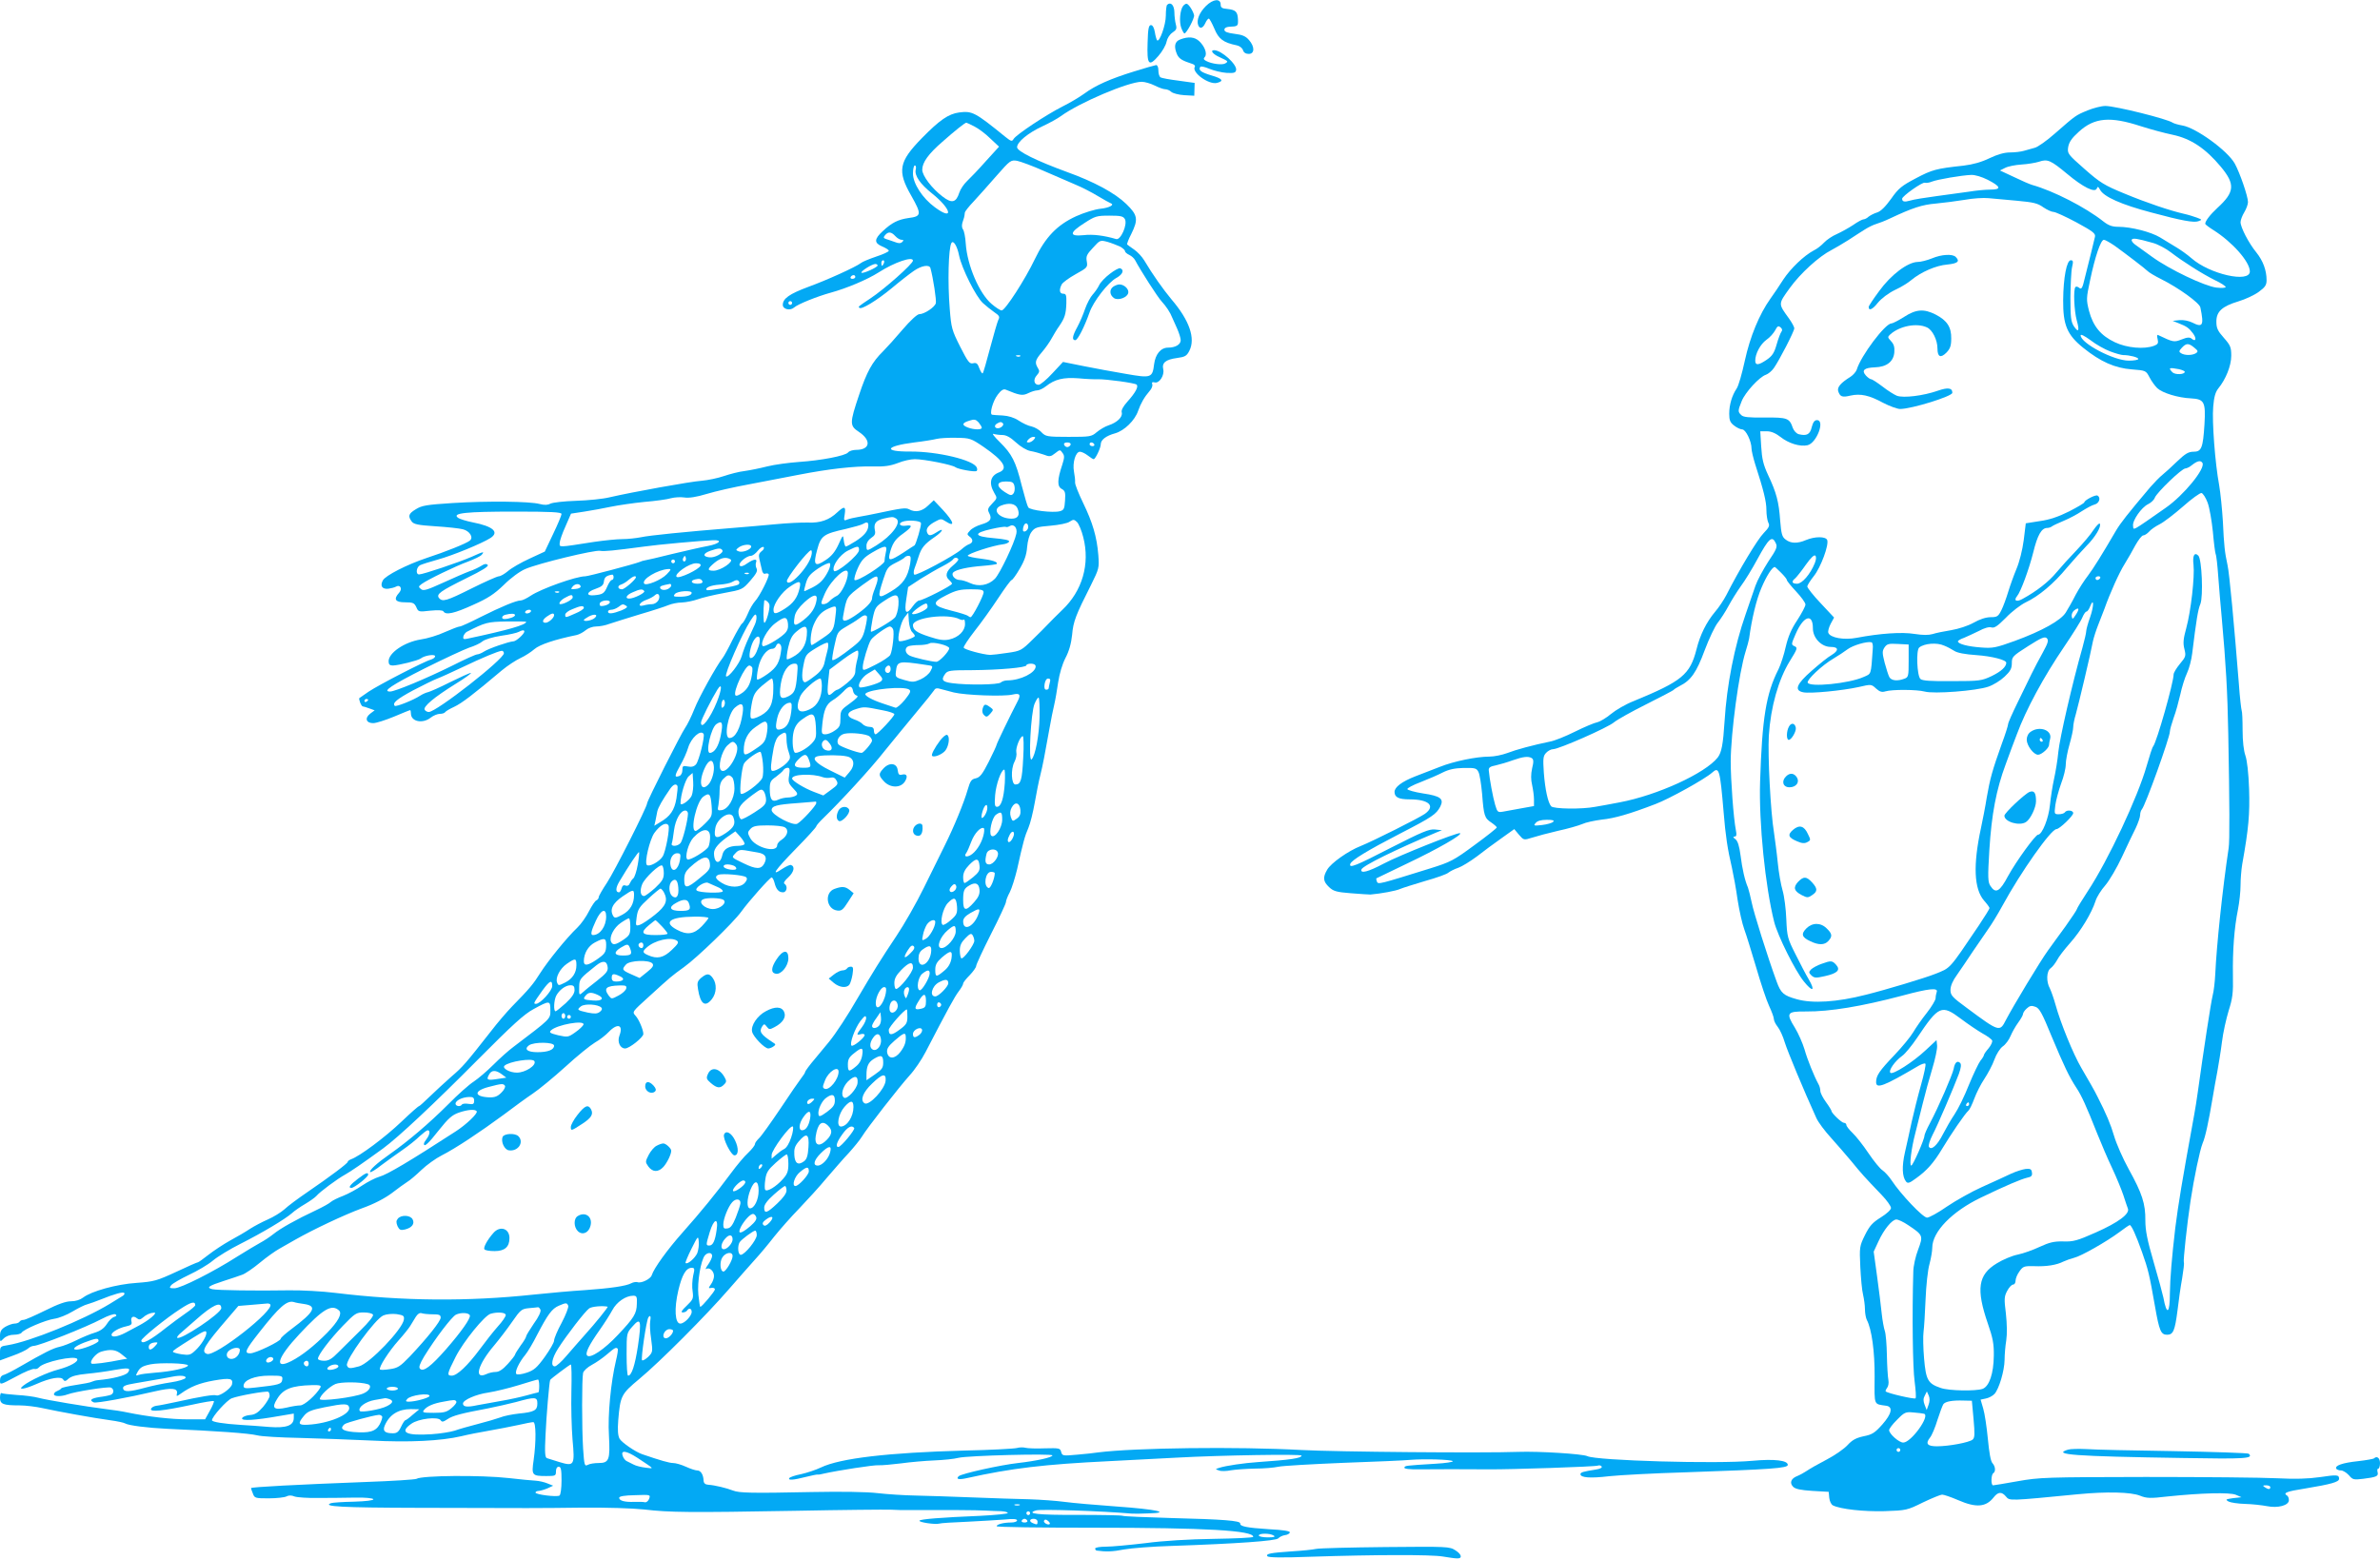 <?xml version="1.0" standalone="no"?>
<!DOCTYPE svg PUBLIC "-//W3C//DTD SVG 20010904//EN"
 "http://www.w3.org/TR/2001/REC-SVG-20010904/DTD/svg10.dtd">
<svg version="1.0" xmlns="http://www.w3.org/2000/svg"
 width="1280pt" height="839pt" viewBox="0 0 1280 839"
 preserveAspectRatio="xMidYMid meet">
<g transform="translate(0,839) scale(0.1,-0.1)"
fill="#03a9f4" stroke="none">
<path d="M6485 8357 c-35 -35 -51 -76 -41 -102 8 -22 25 -18 38 10 6 14 15 25
19 25 4 0 17 -24 30 -54 23 -56 48 -75 121 -90 15 -3 30 -15 33 -26 4 -13 15
-20 31 -20 32 0 33 39 1 75 -17 20 -35 28 -77 33 -39 5 -55 11 -55 22 0 9 10
15 25 16 48 2 49 3 48 39 -2 42 -12 52 -58 57 -27 2 -35 7 -35 23 0 35 -41 31
-80 -8z"/>
<path d="M6277 8364 c-4 -4 -7 -30 -7 -58 0 -50 -34 -145 -47 -133 -3 4 -9 24
-12 44 -4 24 -12 38 -21 38 -12 0 -16 -19 -18 -94 -4 -120 6 -132 58 -72 21
24 41 59 44 77 4 19 17 39 32 49 21 14 24 21 18 43 -4 15 -8 45 -8 67 -1 38
-20 57 -39 39z"/>
<path d="M6363 8358 c-17 -22 -22 -85 -10 -118 6 -16 14 -30 17 -30 11 0 55
82 52 98 -5 23 -30 62 -41 62 -5 0 -13 -6 -18 -12z"/>
<path d="M6348 8178 c-31 -11 -36 -39 -17 -82 11 -22 26 -32 82 -50 10 -3 16
-10 13 -15 -19 -30 75 -98 119 -87 39 10 30 23 -29 40 -56 17 -72 28 -61 46 3
5 23 1 49 -10 24 -10 65 -20 92 -22 41 -2 49 0 52 15 6 30 -79 107 -118 107
-23 0 -8 -21 28 -37 49 -23 49 -23 32 -34 -16 -10 -73 -3 -103 13 -14 7 -16
13 -7 22 14 17 -1 57 -31 85 -24 22 -57 26 -101 9z"/>
<path d="M6100 8006 c-129 -40 -208 -75 -269 -120 -25 -18 -78 -50 -117 -69
-87 -44 -250 -152 -263 -175 -8 -14 -13 -13 -43 11 -165 134 -179 141 -250
132 -57 -8 -104 -40 -200 -138 -124 -127 -134 -176 -57 -310 57 -101 55 -111
-16 -120 -55 -8 -89 -25 -137 -70 -47 -43 -48 -64 -3 -83 19 -8 35 -18 35 -23
0 -5 -30 -19 -67 -31 -38 -13 -75 -28 -83 -35 -27 -21 -183 -92 -285 -129 -99
-37 -135 -62 -135 -96 0 -24 40 -33 61 -14 20 18 125 60 198 80 84 23 196 70
257 109 84 54 184 88 184 63 0 -17 -154 -154 -230 -204 -67 -45 -65 -43 -58
-50 11 -11 94 40 173 105 44 37 98 79 120 94 42 29 83 35 89 15 15 -54 33
-174 29 -189 -6 -22 -62 -59 -89 -59 -11 0 -48 -34 -89 -82 -38 -45 -86 -98
-106 -118 -58 -57 -87 -109 -129 -235 -51 -152 -51 -165 -1 -198 69 -46 61
-97 -15 -97 -17 0 -37 -6 -43 -14 -15 -18 -145 -43 -265 -51 -54 -4 -130 -14
-170 -24 -39 -10 -94 -21 -123 -25 -28 -3 -77 -16 -110 -27 -32 -11 -85 -22
-118 -25 -61 -4 -375 -61 -496 -89 -36 -9 -118 -17 -181 -19 -64 -2 -125 -9
-137 -15 -15 -8 -32 -9 -59 -2 -52 14 -277 17 -468 5 -139 -9 -165 -13 -197
-33 -40 -24 -44 -37 -23 -66 11 -15 33 -20 127 -26 63 -4 129 -11 148 -16 37
-9 59 -44 38 -61 -18 -15 -130 -60 -231 -93 -108 -36 -223 -95 -237 -121 -16
-30 -4 -48 29 -45 15 2 34 7 41 11 23 14 37 -11 18 -32 -32 -35 -22 -52 31
-52 43 0 50 -3 61 -26 11 -26 13 -26 75 -19 42 4 66 3 71 -4 12 -21 58 -11
159 35 81 36 114 58 166 108 37 37 86 73 115 85 68 30 373 104 403 98 22 -4
71 1 237 23 68 10 309 32 370 34 54 2 35 -19 -28 -31 -34 -6 -120 -26 -192
-43 -71 -18 -137 -33 -145 -34 -8 -1 -22 -5 -30 -9 -31 -12 -276 -77 -292 -77
-50 0 -237 -67 -293 -104 -21 -14 -45 -26 -54 -26 -25 0 -106 -34 -216 -89
-55 -28 -105 -51 -112 -51 -8 0 -43 -14 -80 -30 -36 -17 -95 -35 -131 -40 -87
-14 -172 -72 -172 -117 0 -17 6 -23 23 -23 32 1 136 27 150 38 20 16 77 25 77
12 0 -7 -10 -14 -22 -18 -33 -8 -281 -136 -336 -173 -26 -18 -48 -33 -49 -34
-6 -3 10 -45 18 -45 4 0 20 -5 36 -11 l28 -10 -24 -18 c-31 -24 -22 -51 16
-51 16 0 66 16 112 35 45 19 84 35 87 35 2 0 4 -8 4 -18 0 -44 63 -57 107 -22
14 11 36 20 49 20 12 0 25 4 28 9 3 5 25 18 49 29 40 19 100 64 255 195 31 26
77 56 101 67 24 11 58 33 75 48 29 25 110 52 227 76 14 3 36 15 49 26 13 11
37 20 56 20 19 0 51 6 71 14 21 7 94 30 163 51 69 20 139 43 155 50 17 7 49
14 72 14 24 1 62 9 85 17 24 9 87 24 142 34 97 18 99 18 141 66 32 37 41 53
34 66 -5 9 -6 24 -3 32 9 22 -12 20 -48 -5 -19 -14 -33 -18 -39 -12 -12 12 35
53 59 53 9 0 26 12 38 28 12 15 26 23 31 19 4 -5 0 -15 -11 -22 -14 -11 -17
-21 -12 -42 4 -15 10 -41 13 -56 3 -18 10 -26 19 -23 7 3 15 2 18 -3 6 -10
-49 -120 -74 -146 -10 -11 -28 -41 -38 -66 -11 -26 -25 -50 -31 -53 -6 -4 -29
-44 -52 -89 -22 -45 -46 -89 -53 -97 -32 -40 -128 -213 -152 -275 -15 -38 -37
-83 -49 -100 -22 -31 -205 -393 -205 -407 0 -19 -176 -367 -216 -427 -24 -36
-44 -71 -44 -77 0 -7 -6 -14 -12 -17 -7 -2 -25 -29 -40 -58 -15 -30 -43 -70
-63 -89 -57 -54 -158 -179 -200 -245 -37 -59 -57 -83 -152 -180 -26 -27 -78
-87 -113 -133 -135 -172 -151 -191 -212 -243 -34 -30 -86 -78 -115 -106 -30
-29 -56 -53 -59 -53 -4 0 -46 -37 -94 -83 -89 -85 -226 -187 -272 -203 -10 -4
-18 -10 -18 -14 0 -8 -93 -78 -220 -165 -47 -32 -101 -72 -120 -90 -19 -17
-60 -42 -90 -55 -30 -13 -73 -36 -95 -50 -22 -15 -70 -43 -107 -63 -36 -20
-89 -55 -117 -77 -28 -22 -53 -40 -56 -40 -4 0 -57 -23 -118 -52 -104 -48
-119 -52 -212 -59 -109 -7 -244 -45 -288 -79 -16 -12 -40 -20 -65 -20 -28 0
-70 -15 -140 -50 -55 -27 -107 -50 -115 -50 -9 0 -19 -4 -22 -10 -3 -5 -15
-10 -27 -10 -11 0 -33 -8 -49 -17 -23 -14 -29 -25 -29 -50 0 -33 0 -33 20 -13
12 12 33 20 54 20 19 0 38 5 42 11 11 18 128 68 176 75 24 3 68 21 98 39 30
18 66 36 80 39 14 4 45 15 70 25 74 30 121 43 128 36 4 -4 0 -11 -8 -16 -8 -5
-40 -25 -70 -43 -143 -87 -429 -203 -548 -222 -41 -6 -42 -8 -42 -44 l0 -38
68 25 c37 13 74 31 83 39 8 8 22 14 30 14 28 0 281 100 366 145 34 18 67 29
74 25 8 -6 6 -10 -7 -14 -11 -3 -29 -21 -40 -39 -15 -23 -35 -37 -65 -46 -24
-7 -69 -26 -99 -41 -30 -15 -71 -31 -90 -35 -34 -7 -82 -31 -210 -105 -36 -21
-75 -41 -87 -45 -16 -4 -23 -14 -23 -31 0 -25 0 -25 86 21 47 26 92 44 99 41
7 -2 19 1 25 9 24 29 192 65 205 45 9 -14 -38 -40 -101 -57 -58 -15 -152 -58
-189 -87 -32 -25 5 -20 71 9 74 33 133 43 144 24 7 -11 13 -10 29 5 15 13 45
21 98 26 43 4 108 13 145 20 79 14 94 12 76 -13 -12 -16 -81 -34 -159 -41 -14
-1 -30 -6 -36 -9 -6 -4 -44 -11 -84 -17 -40 -6 -76 -14 -79 -18 -3 -5 -13 -11
-23 -15 -9 -3 -17 -11 -17 -17 0 -13 41 -13 73 -1 39 15 217 43 233 37 18 -7
18 -32 0 -39 -7 -3 -34 -9 -60 -12 -47 -7 -58 -18 -31 -29 14 -5 181 25 330
60 86 20 121 17 117 -10 -4 -19 -3 -19 20 -3 53 38 100 57 179 71 87 15 103
11 97 -20 -4 -22 -67 -67 -85 -60 -13 5 -78 -5 -213 -35 -47 -10 -96 -20 -109
-21 -14 -2 -26 -9 -29 -17 -6 -18 64 -11 218 22 63 14 117 23 120 20 3 -2 -7
-26 -21 -51 l-26 -47 -94 0 c-89 0 -212 14 -324 37 -27 6 -79 14 -115 18 -104
13 -320 49 -364 61 -22 6 -74 13 -115 15 -41 3 -78 7 -83 10 -4 3 -8 -8 -8
-24 0 -35 16 -42 105 -42 33 0 89 -7 125 -15 82 -18 274 -53 363 -65 38 -5 74
-13 80 -17 18 -11 120 -24 227 -29 271 -12 438 -24 483 -35 21 -6 125 -12 230
-14 106 -3 278 -9 382 -14 206 -11 377 -2 485 23 36 9 103 22 150 30 47 8 117
22 155 30 39 9 76 16 83 16 15 0 16 -104 2 -204 -12 -82 -9 -86 68 -86 49 0
52 1 52 25 0 16 6 25 15 25 12 0 15 -15 15 -74 0 -42 -5 -78 -11 -81 -14 -9
-129 5 -129 16 0 5 8 9 18 9 9 1 31 7 47 14 l30 14 -30 12 c-16 7 -46 14 -65
15 -19 1 -84 7 -143 14 -152 17 -468 14 -497 -4 -7 -4 -129 -12 -273 -17 -367
-14 -617 -27 -617 -33 0 -2 4 -15 10 -29 9 -25 13 -26 85 -26 42 0 85 5 95 10
12 7 28 7 44 0 14 -5 72 -9 128 -8 57 0 146 1 198 2 56 1 96 -3 98 -9 1 -6
-40 -11 -105 -13 -60 -1 -115 -5 -123 -8 -49 -18 58 -24 465 -25 639 -2 637
-2 885 1 135 1 269 -3 335 -10 136 -16 243 -17 815 -7 250 5 480 7 510 6 30
-2 80 -3 110 -2 128 1 368 0 405 -3 22 -1 57 -3 78 -3 20 -1 37 -5 37 -10 0
-4 -66 -11 -147 -15 -216 -9 -323 -18 -328 -26 -5 -9 86 -22 106 -16 8 3 75 7
149 10 74 4 165 9 203 12 47 5 67 3 67 -5 0 -6 -15 -11 -32 -11 -41 0 -78 -10
-78 -20 0 -5 234 -8 521 -8 606 0 859 -15 859 -49 0 -5 -96 -9 -213 -11 -133
-2 -270 -10 -367 -23 -85 -10 -181 -19 -212 -19 -32 0 -58 -4 -58 -10 0 -5 3
-10 8 -11 48 -7 88 -6 147 6 39 7 153 16 255 19 351 12 564 27 575 41 6 7 22
15 35 17 13 1 25 8 27 14 3 8 -35 14 -113 18 -120 8 -156 15 -154 31 1 15 -92
22 -369 29 -140 4 -258 9 -263 12 -5 3 -114 5 -243 5 -216 -1 -280 7 -223 24
24 8 353 -3 513 -17 11 -1 52 -1 90 1 129 3 45 22 -168 37 -111 8 -238 19
-282 25 -44 6 -129 12 -190 14 -60 1 -198 6 -305 10 -107 4 -244 9 -305 10
-60 1 -153 7 -205 13 -58 7 -194 9 -350 6 -333 -7 -395 -5 -428 8 -33 13 -98
29 -132 31 -17 1 -25 8 -26 22 -1 32 -15 55 -34 55 -10 0 -37 9 -61 20 -24 11
-55 20 -69 20 -20 0 -69 14 -165 47 -37 12 -112 64 -123 84 -9 17 -11 47 -7
99 11 132 16 141 113 222 111 92 359 341 482 483 52 60 116 132 141 160 25 27
71 82 102 122 32 40 92 108 135 152 42 44 109 117 147 163 39 45 92 107 120
136 27 30 59 69 70 87 29 48 202 269 257 330 26 28 65 85 86 126 122 235 156
297 178 326 13 17 24 36 24 42 0 6 16 26 35 45 19 20 35 42 35 50 0 7 36 85
80 172 44 86 80 164 80 171 0 8 9 32 21 54 11 22 28 77 39 122 32 145 42 181
61 224 10 23 25 84 34 135 9 51 22 118 30 148 14 57 23 105 49 250 8 47 20
105 26 130 6 25 15 79 21 120 7 46 22 97 39 130 20 38 31 78 36 125 6 72 20
107 102 269 43 87 44 91 39 160 -8 99 -31 176 -82 281 -24 50 -44 99 -43 110
1 11 -2 37 -6 58 -9 48 9 107 32 107 9 0 28 -9 42 -20 14 -11 28 -20 32 -20 9
0 38 60 38 80 0 24 29 46 77 59 50 14 107 70 124 121 14 40 34 75 62 107 11
12 17 28 14 36 -4 10 0 13 13 10 25 -7 54 39 46 71 -8 34 13 52 73 60 44 6 53
11 67 38 35 67 1 165 -96 278 -44 53 -101 133 -146 209 -12 20 -36 46 -55 59
-18 12 -35 25 -37 27 -2 2 7 28 22 56 39 79 35 102 -27 162 -61 59 -174 120
-319 172 -161 59 -268 111 -268 133 0 28 58 76 135 112 39 18 84 43 100 55
100 73 364 185 435 185 17 0 48 -9 70 -20 22 -11 47 -20 56 -20 10 0 25 -6 33
-14 9 -8 40 -16 70 -18 l54 -3 1 35 1 34 -86 12 c-48 6 -92 14 -98 18 -6 4
-11 20 -11 37 0 17 -5 29 -12 29 -7 -1 -60 -16 -118 -34z m-860 -296 c22 -11
61 -40 86 -65 l47 -44 -71 -78 c-38 -43 -84 -91 -101 -107 -17 -16 -36 -44
-42 -63 -17 -53 -40 -59 -90 -20 -57 43 -109 112 -109 144 0 39 33 85 108 150
70 62 122 103 129 103 2 0 22 -9 43 -20z m375 -240 c61 -26 138 -60 171 -74
34 -14 88 -42 119 -61 32 -19 62 -36 68 -38 24 -8 -6 -25 -55 -30 -29 -3 -88
-21 -130 -40 -103 -47 -166 -113 -223 -232 -51 -107 -159 -275 -178 -275 -7 0
-32 16 -54 35 -66 56 -131 207 -139 324 -2 35 -9 70 -15 77 -6 8 -7 22 -3 36
8 23 11 32 13 54 0 6 22 34 49 62 26 28 81 90 122 137 73 83 76 85 110 80 19
-4 85 -28 145 -55z m-690 8 c-8 -32 24 -78 88 -129 105 -84 118 -150 15 -74
-67 49 -118 128 -118 182 0 24 5 43 10 43 6 0 8 -10 5 -22z m1125 -267 c15
-29 -23 -114 -47 -107 -64 19 -126 27 -175 21 -79 -8 -78 13 4 65 57 37 66 40
134 40 62 0 75 -3 84 -19z m-1235 -91 c10 -11 25 -20 34 -20 11 0 12 -3 4 -11
-9 -9 -20 -9 -40 -1 -15 5 -36 13 -47 16 -15 5 -16 9 -6 21 17 20 33 19 55 -5z
m1208 -56 c15 -8 27 -19 27 -24 0 -6 10 -15 23 -21 13 -6 27 -19 32 -29 28
-53 121 -199 143 -222 24 -26 46 -59 57 -88 4 -8 15 -34 26 -58 10 -23 19 -51
19 -62 0 -23 -28 -40 -68 -40 -39 0 -68 -35 -75 -89 -9 -74 -16 -76 -153 -52
-66 11 -168 30 -228 42 l-109 22 -57 -61 c-31 -34 -65 -62 -74 -62 -25 0 -31
28 -10 51 15 17 16 24 6 39 -18 30 -15 43 22 86 18 21 42 55 52 74 11 19 28
49 40 65 30 44 37 64 39 123 1 44 -1 52 -17 52 -20 0 -23 21 -8 50 5 10 39 35
75 55 63 35 65 37 60 68 -5 28 -1 38 33 74 38 42 39 42 78 32 21 -6 51 -18 67
-25z m-865 -48 c14 -69 91 -223 129 -257 15 -14 43 -36 60 -48 28 -19 31 -25
22 -42 -5 -11 -25 -79 -44 -151 -19 -71 -36 -133 -40 -136 -3 -3 -11 9 -18 27
-9 26 -16 31 -33 27 -19 -5 -28 6 -70 89 -45 89 -48 102 -56 202 -12 144 -7
329 9 356 10 17 31 -16 41 -67z m-404 -41 c-4 -8 -8 -15 -10 -15 -2 0 -4 7 -4
15 0 8 4 15 10 15 5 0 7 -7 4 -15z m-34 -13 c0 -10 -80 -46 -87 -39 -6 7 57
47 75 47 6 0 12 -4 12 -8z m-120 -62 c0 -5 -7 -10 -16 -10 -8 0 -12 5 -9 10 3
6 10 10 16 10 5 0 9 -4 9 -10z m-340 -140 c0 -5 -4 -10 -10 -10 -5 0 -10 5
-10 10 0 6 5 10 10 10 6 0 10 -4 10 -10z m1227 -286 c-3 -3 -12 -4 -19 -1 -8
3 -5 6 6 6 11 1 17 -2 13 -5z m416 -124 c46 1 201 -20 210 -29 11 -11 -6 -43
-50 -92 -23 -26 -34 -46 -30 -58 6 -24 -25 -54 -71 -69 -19 -6 -47 -23 -64
-37 -28 -24 -36 -25 -151 -25 -116 0 -123 2 -145 24 -12 14 -37 28 -54 32 -18
3 -49 18 -70 32 -24 16 -55 25 -85 27 -27 1 -52 3 -57 4 -16 2 3 73 30 108 18
24 31 32 43 27 74 -31 91 -34 121 -19 16 8 38 15 48 15 11 0 32 10 47 22 48
38 94 49 175 43 41 -4 88 -6 103 -5z m-623 -261 c0 -12 -42 -11 -74 1 -35 13
-33 25 7 37 27 9 35 7 50 -9 9 -11 17 -24 17 -29z m115 22 c3 -6 -3 -15 -14
-21 -24 -12 -42 7 -20 21 18 11 26 11 34 0z m-4 -61 c20 0 43 -12 73 -40 25
-23 57 -42 77 -46 19 -3 51 -12 71 -19 33 -13 39 -12 63 7 25 20 27 20 39 2
12 -15 11 -26 -1 -64 -27 -80 -28 -117 -3 -130 18 -10 21 -19 18 -62 -3 -45
-6 -52 -28 -58 -37 -10 -161 5 -170 21 -5 7 -20 60 -35 117 -32 130 -53 170
-118 234 -29 28 -44 48 -34 44 10 -3 32 -6 48 -6z m-101 -64 c109 -75 134
-117 83 -137 -47 -18 -56 -58 -26 -110 17 -28 17 -29 -11 -58 -24 -25 -26 -32
-16 -51 17 -32 6 -47 -42 -61 -24 -7 -51 -21 -61 -33 -17 -18 -17 -21 -3 -32
21 -15 20 -33 -1 -41 -10 -3 -29 -16 -43 -29 -39 -34 -244 -144 -253 -135 -4
4 -4 19 1 32 5 13 15 42 22 64 15 48 31 68 88 107 45 31 52 53 8 24 -32 -20
-42 -20 -50 0 -8 20 8 40 47 60 25 14 31 14 52 0 54 -35 46 -4 -14 61 l-49 52
-31 -29 c-32 -31 -68 -38 -101 -20 -18 10 -40 7 -172 -21 -29 -6 -73 -15 -98
-19 -25 -4 -54 -11 -64 -15 -17 -8 -19 -5 -13 28 7 44 -2 46 -40 11 -43 -41
-91 -58 -158 -55 -33 1 -112 -3 -175 -9 -63 -6 -167 -15 -230 -20 -258 -21
-448 -40 -493 -50 -26 -5 -71 -10 -100 -10 -29 0 -97 -7 -152 -15 -198 -31
-185 -30 -185 -6 0 11 14 52 31 89 l30 69 72 11 c40 6 104 18 142 26 39 8 120
20 180 26 61 5 125 14 144 20 19 5 51 7 71 4 25 -4 65 2 121 19 46 14 147 37
224 51 77 15 199 38 270 52 165 32 298 47 400 45 62 -2 93 3 133 18 29 12 70
21 92 21 51 0 201 -30 218 -43 14 -11 103 -27 114 -21 4 3 5 11 1 19 -15 40
-211 87 -358 86 -148 -1 -134 29 22 49 51 6 105 15 120 19 16 4 63 7 105 6 75
-1 80 -3 148 -49z m270 39 c-7 -8 -19 -15 -27 -15 -13 0 -13 3 -3 15 7 8 19
15 27 15 13 0 13 -3 3 -15z m198 -27 c-3 -7 -11 -13 -18 -13 -7 0 -15 6 -17
13 -3 7 4 12 17 12 13 0 20 -5 18 -12z m127 2 c3 -5 -1 -10 -9 -10 -9 0 -16 5
-16 10 0 6 4 10 9 10 6 0 13 -4 16 -10z m-429 -225 c3 -14 1 -32 -6 -40 -10
-12 -16 -11 -46 8 -48 31 -46 57 6 57 34 0 41 -4 46 -25z m16 -119 c15 -35 4
-56 -31 -56 -68 0 -109 49 -58 70 43 17 77 12 89 -14z m-2452 -31 c0 -7 -20
-55 -45 -107 l-45 -95 -82 -38 c-46 -21 -98 -51 -116 -67 -18 -15 -40 -28 -49
-28 -8 0 -74 -29 -146 -65 -136 -68 -157 -74 -176 -52 -16 21 7 37 148 107 86
42 121 64 114 71 -8 8 -18 6 -35 -5 -13 -8 -41 -22 -63 -29 -22 -8 -86 -36
-143 -62 -86 -39 -105 -45 -118 -34 -14 12 -14 14 3 27 29 22 183 97 250 121
34 13 68 29 74 37 16 19 10 18 -54 -11 -69 -30 -262 -95 -283 -95 -20 0 -15
40 6 50 8 4 51 18 95 30 77 21 236 86 283 116 49 32 13 63 -95 84 -35 7 -71
18 -80 25 -34 25 44 33 305 33 197 0 252 -3 252 -13z m1799 -24 c32 -20 -21
-92 -106 -145 -52 -32 -53 -32 -53 -1 0 15 10 31 25 41 20 13 25 23 20 43 -7
35 6 51 46 61 47 11 52 11 68 1z m1007 -101 c37 -144 -5 -289 -113 -391 -32
-31 -67 -66 -78 -78 -11 -12 -48 -49 -82 -82 -59 -58 -64 -61 -135 -71 -40 -6
-82 -11 -93 -11 -40 2 -139 29 -142 39 -2 6 25 46 59 90 35 44 92 124 127 177
35 53 67 97 72 97 4 0 24 27 43 60 26 44 37 76 40 117 3 34 12 67 24 82 17 23
29 27 101 33 46 4 93 13 104 22 20 13 24 12 39 -2 10 -10 25 -46 34 -82z
m-873 77 c4 -11 -27 -117 -35 -121 -2 -1 -29 -18 -60 -39 -70 -45 -82 -46 -74
-9 14 57 29 81 72 111 52 38 55 49 14 43 -29 -4 -42 11 -17 21 26 11 95 7 100
-6z m-283 -13 c0 -29 -21 -55 -68 -85 -25 -16 -49 -29 -53 -29 -4 0 -9 15 -11
33 -4 32 -4 32 -29 -23 -18 -39 -38 -63 -69 -83 -58 -39 -68 -27 -45 56 20 76
34 85 155 112 41 10 82 21 90 26 22 13 30 11 30 -7z m860 -9 c0 -15 -18 -30
-27 -22 -2 3 -2 15 2 26 7 23 25 19 25 -4z m-64 -36 c-10 -50 -88 -214 -115
-242 -35 -36 -89 -45 -135 -23 -19 9 -43 16 -54 16 -26 0 -49 27 -35 41 15 15
78 29 158 35 38 3 72 8 75 10 10 11 -26 22 -86 29 -35 4 -66 11 -69 15 -6 10
139 57 189 62 16 2 31 8 33 15 3 7 -24 13 -81 18 -109 9 -114 27 -15 49 38 9
73 14 78 12 4 -3 13 -1 21 4 22 14 43 -9 36 -41z m-1426 -69 c0 -16 -46 -34
-67 -26 -17 7 -17 8 1 22 23 16 66 19 66 4z m580 -19 c0 -26 -124 -129 -135
-112 -13 23 30 86 75 109 54 27 60 27 60 3z m144 -13 c-4 -18 -7 -39 -7 -47 0
-18 -149 -113 -161 -101 -4 4 3 32 17 63 20 44 34 59 78 85 71 41 83 41 73 0z
m-879 12 c9 -14 -41 -42 -70 -38 -37 4 -35 21 5 35 44 15 57 16 65 3z m479
-27 c-14 -64 -124 -179 -132 -139 -3 15 114 166 130 166 4 0 6 -12 2 -27z
m-678 -30 c-10 -10 -19 5 -10 18 6 11 8 11 12 0 2 -7 1 -15 -2 -18z m1209 -15
c-13 -74 -38 -111 -104 -150 -72 -43 -74 -38 -40 67 19 59 24 66 65 87 25 12
48 26 50 30 3 4 12 8 20 8 13 0 14 -8 9 -42z m-966 23 c19 -12 -54 -61 -91
-61 -36 0 -35 9 4 42 34 28 62 34 87 19z m1225 1 c2 -4 -11 -20 -30 -35 -36
-30 -43 -57 -19 -77 8 -7 15 -16 15 -20 0 -10 -158 -90 -176 -90 -7 0 -22 -13
-34 -30 -36 -51 -48 -40 -36 36 l10 66 67 44 c37 23 90 54 118 68 27 14 52 30
56 36 7 12 22 13 29 2z m-1524 -12 c0 -5 -4 -10 -10 -10 -5 0 -10 5 -10 10 0
6 5 10 10 10 6 0 10 -4 10 -10z m825 -51 c-24 -47 -44 -68 -87 -90 -21 -10
-39 -19 -42 -19 -3 0 1 19 8 42 10 35 22 50 66 80 30 20 59 33 63 28 5 -4 1
-23 -8 -41z m-687 29 c-7 -21 -117 -73 -129 -61 -15 15 67 73 104 73 18 0 27
-4 25 -12z m-182 -47 c-29 -31 -113 -65 -122 -50 -14 23 74 75 130 78 17 1 16
-3 -8 -28z m974 6 c0 -39 -34 -109 -59 -122 -15 -7 -33 -21 -40 -29 -8 -9 -22
-16 -32 -16 -16 0 -16 4 7 57 34 76 124 156 124 110z m-533 -3 c-3 -3 -12 -4
-19 -1 -8 3 -5 6 6 6 11 1 17 -2 13 -5z m-727 -19 c0 -8 -4 -15 -10 -15 -5 0
-16 -16 -24 -35 -16 -37 -24 -43 -70 -47 -46 -5 -42 18 6 34 34 12 44 20 46
41 3 22 13 31 45 36 4 0 7 -6 7 -14z m120 0 c0 -12 -61 -65 -75 -65 -22 0 -27
18 -6 25 10 3 29 14 41 25 22 19 40 26 40 15z m1300 -10 c0 -9 -7 -32 -15 -52
-8 -19 -15 -43 -15 -52 0 -20 -37 -56 -95 -95 -49 -32 -67 -33 -61 -3 20 110
17 104 104 170 69 50 82 56 82 32z m-942 -13 c2 -8 -8 -12 -27 -12 -33 0 -42
16 -13 23 23 6 35 3 40 -11z m197 -1 c3 -5 1 -13 -5 -16 -15 -9 -164 -35 -169
-29 -12 12 22 26 68 29 28 2 59 8 68 14 23 13 30 13 38 2z m325 -36 c-11 -50
-34 -81 -80 -110 -48 -30 -60 -31 -60 -5 0 32 46 97 88 124 52 35 62 33 52 -9z
m-1177 10 c1 -5 -11 -12 -27 -13 -27 -3 -28 -2 -16 13 14 17 40 17 43 0z m487
5 c0 -5 -8 -13 -17 -18 -20 -10 -43 -5 -43 8 0 7 10 11 53 19 4 0 7 -3 7 -9z
m-145 -30 c6 -9 -56 -40 -81 -40 -25 0 -15 20 19 34 39 18 54 19 62 6z m1825
-6 c0 -19 -60 -134 -70 -134 -4 0 -10 3 -14 7 -4 4 -44 17 -89 28 -105 27
-110 42 -26 84 51 26 74 31 131 31 56 0 68 -3 68 -16z m-2283 0 c-3 -3 -12 -4
-19 -1 -8 3 -5 6 6 6 11 1 17 -2 13 -5z m713 -3 c0 -13 -26 -21 -67 -21 -30 0
-34 2 -23 15 13 16 90 21 90 6z m-179 -40 c-7 -12 -22 -21 -34 -21 -12 0 -33
-3 -46 -7 -36 -9 -22 18 17 31 17 6 37 17 44 24 18 18 32 -2 19 -27z m-461 15
c0 -11 -46 -36 -66 -36 -14 0 1 22 24 34 34 19 42 19 42 2z m1312 -12 c-7 -44
-27 -75 -70 -109 -49 -38 -58 -35 -48 20 4 22 22 47 52 75 46 42 71 48 66 14z
m440 -29 c-2 -28 -11 -58 -19 -67 -18 -20 -123 -81 -129 -76 -2 3 2 33 9 69
13 61 16 66 63 97 66 44 80 40 76 -23z m-1552 16 c0 -10 -24 -21 -46 -21 -8 0
-11 6 -8 15 6 16 54 21 54 6z m858 -14 c4 -21 -17 -97 -27 -97 -6 0 -7 68 -1
118 1 11 26 -7 28 -21z m850 -14 c-3 -15 -73 -45 -82 -35 -8 7 67 61 77 55 4
-3 7 -12 5 -20z m-1620 8 c10 -6 2 -13 -27 -25 -47 -18 -71 -20 -71 -6 0 6 8
10 18 10 10 0 27 7 38 15 22 17 25 17 42 6z m-228 -11 c0 -6 -21 -20 -46 -30
-54 -24 -54 -24 -54 -6 0 8 17 21 38 29 44 19 62 21 62 7z m1354 -37 c-9 -82
-12 -87 -68 -125 -30 -21 -57 -38 -60 -38 -12 0 -6 72 9 107 20 48 42 72 80
89 44 19 45 18 39 -33z m-1639 17 c-3 -5 -13 -10 -21 -10 -8 0 -12 5 -9 10 3
6 13 10 21 10 8 0 12 -4 9 -10z m-85 -19 c0 -9 -33 -21 -57 -21 -19 0 -15 18
5 23 30 8 52 7 52 -2z m210 0 c0 -15 -30 -41 -46 -41 -21 0 -17 17 8 34 25 18
38 20 38 7z m215 -18 c-18 -12 -55 -18 -55 -8 0 2 12 11 27 19 33 17 54 9 28
-11z m865 -32 c-6 -14 -22 -48 -35 -76 -13 -27 -29 -70 -36 -95 -12 -41 -73
-119 -84 -108 -10 10 86 229 131 299 22 35 29 40 32 25 2 -10 -1 -30 -8 -45z
m846 -41 c7 -7 14 -16 14 -21 0 -10 -78 -35 -85 -27 -11 11 9 101 29 126 l21
27 3 -47 c2 -25 10 -52 18 -58z m-244 85 c3 -3 -1 -32 -9 -65 -13 -52 -21 -64
-68 -101 -62 -49 -102 -75 -109 -69 -2 3 3 38 12 78 15 71 17 74 61 100 25 14
57 34 70 44 25 19 34 22 43 13z m499 -16 c9 -5 19 -5 23 -2 3 3 6 -7 6 -24 0
-37 -35 -72 -85 -83 -28 -6 -53 -3 -107 15 -68 22 -88 36 -88 62 0 41 188 65
251 32z m-923 -26 c2 -22 -3 -37 -20 -53 -32 -30 -108 -73 -116 -65 -16 15 25
91 67 122 51 39 65 38 69 -4z m-1408 12 c0 -16 -96 -44 -318 -91 -18 -4 -23
-1 -20 12 2 9 10 20 18 25 100 51 111 54 215 56 58 1 105 0 105 -2z m1510 -52
c0 -60 -19 -100 -61 -128 -22 -14 -43 -24 -47 -21 -3 3 0 32 7 63 10 44 20 65
44 85 41 35 57 35 57 1z m463 12 c8 -18 -3 -115 -15 -138 -5 -9 -40 -33 -78
-52 -69 -35 -70 -35 -70 -13 0 25 30 125 44 146 12 19 87 72 101 72 7 0 15 -7
18 -15z m-1983 -12 c0 -13 -44 -53 -59 -53 -24 -1 -132 -38 -158 -55 -12 -8
-29 -15 -36 -15 -8 0 -68 -27 -133 -60 -137 -68 -309 -140 -336 -140 -44 0 7
34 185 124 104 52 212 102 240 112 29 9 61 24 72 34 12 10 54 23 100 30 44 6
87 16 95 21 18 10 30 11 30 2z m1260 -80 c-14 -43 -28 -63 -43 -63 -14 0 -1
67 18 97 25 37 41 15 25 -34z m370 -23 c-5 -19 -13 -51 -17 -70 -6 -23 -22
-45 -52 -67 -23 -18 -46 -33 -51 -33 -17 0 -20 35 -9 91 11 57 14 60 68 93 31
19 59 32 63 28 4 -4 3 -23 -2 -42z m655 13 c0 -17 -53 -73 -69 -73 -25 0 -120
22 -143 33 -26 12 -30 42 -7 51 9 3 34 6 57 6 23 0 48 4 56 9 16 11 106 -11
106 -26z m-903 -4 c-8 -71 -23 -98 -73 -134 -28 -20 -54 -34 -57 -30 -3 3 -1
31 6 63 12 57 46 102 76 102 8 0 17 7 20 16 9 24 31 10 28 -17z m409 -55 c-6
-22 -11 -51 -11 -65 0 -19 -12 -37 -44 -63 -24 -20 -48 -36 -52 -36 -4 0 -16
-7 -26 -17 -26 -24 -31 -12 -24 60 l7 65 72 54 c40 30 76 51 80 48 5 -4 4 -25
-2 -46z m-1901 32 c0 -32 -363 -316 -404 -316 -8 0 -18 5 -22 12 -10 16 50 67
166 139 52 32 89 59 82 59 -7 0 -57 -23 -112 -50 -55 -28 -108 -51 -117 -53
-10 -2 -29 -10 -43 -19 -38 -25 -130 -61 -137 -55 -14 15 11 36 98 83 52 27
110 56 129 63 19 7 80 35 135 61 111 53 193 87 213 89 6 1 12 -5 12 -13z
m2272 -63 c37 -5 37 -5 23 -32 -7 -15 -31 -35 -53 -45 -36 -16 -44 -17 -88 -4
-46 13 -49 16 -46 43 7 60 11 61 164 38z m-695 -56 c-7 -80 -14 -95 -46 -112
-44 -22 -53 -8 -42 65 11 68 40 110 74 110 18 0 19 -5 14 -63z m1283 48 c0
-34 -82 -75 -152 -75 -13 0 -29 -5 -35 -11 -13 -13 -181 -15 -262 -4 -54 7
-61 18 -37 51 13 17 28 19 143 19 147 1 293 14 293 26 0 5 11 9 25 9 15 0 25
-6 25 -15z m-1525 -5 c4 -6 1 -33 -5 -60 -9 -36 -21 -56 -45 -75 -21 -15 -36
-21 -40 -15 -13 21 52 160 75 160 5 0 12 -5 15 -10z m745 -10 c0 -11 -7 -20
-15 -20 -15 0 -21 21 -8 33 12 13 23 7 23 -13z m-52 -65 c-14 -13 -107 -39
-115 -32 -13 13 13 55 45 74 l37 22 23 -26 c19 -21 21 -28 10 -38z m-579 -37
c0 -83 -17 -119 -67 -147 -26 -14 -47 -20 -53 -14 -5 5 -4 34 3 72 10 55 17
67 56 102 25 21 49 39 53 39 5 0 9 -24 8 -52z m261 12 c0 -61 -23 -106 -64
-125 -62 -30 -82 -3 -52 70 13 30 86 95 108 95 4 0 8 -18 8 -40z m1226 18 c-3
-13 -6 -26 -6 -30 0 -5 -6 -8 -13 -8 -9 0 -12 10 -9 30 3 18 10 30 19 30 11 0
14 -6 9 -22z m-1791 -105 c-35 -87 -85 -152 -85 -110 0 14 57 127 88 177 27
43 25 3 -3 -67z m733 59 c2 -11 11 -22 20 -24 11 -2 0 -15 -36 -41 -49 -35
-52 -39 -52 -81 0 -38 -4 -48 -29 -65 -16 -12 -39 -21 -51 -21 -22 0 -23 3
-17 59 8 73 21 103 55 124 15 8 40 29 57 46 32 35 48 35 53 3z m301 9 c12 -8
7 -18 -23 -56 -21 -25 -43 -44 -50 -42 -6 2 -36 12 -66 22 -61 20 -104 44 -95
54 24 24 204 41 234 22z m241 -16 c62 -15 269 -23 317 -11 39 9 45 -1 24 -40
-36 -69 -111 -224 -111 -230 0 -4 -19 -45 -42 -91 -35 -69 -48 -85 -71 -90
-23 -5 -29 -14 -43 -62 -19 -67 -73 -199 -124 -301 -20 -41 -70 -142 -111
-225 -40 -82 -107 -199 -148 -260 -83 -124 -128 -197 -209 -335 -51 -89 -117
-190 -154 -235 -9 -11 -42 -50 -72 -87 -31 -36 -56 -70 -56 -75 0 -4 -10 -19
-21 -33 -11 -14 -62 -88 -113 -165 -52 -77 -103 -149 -115 -159 -11 -11 -21
-24 -21 -31 0 -6 -16 -27 -36 -46 -20 -18 -62 -68 -92 -109 -80 -108 -164
-211 -261 -320 -81 -91 -154 -192 -166 -230 -6 -20 -57 -45 -77 -37 -7 2 -22
0 -33 -6 -28 -15 -110 -27 -250 -37 -66 -4 -190 -15 -275 -24 -356 -38 -704
-35 -1065 9 -71 9 -184 15 -250 14 -176 -3 -387 0 -413 6 -34 8 -21 18 60 44
40 13 86 28 101 34 15 5 58 34 94 64 36 30 84 64 106 76 21 12 60 34 86 49 99
56 260 132 357 168 65 23 122 53 160 81 32 25 70 52 84 61 14 8 49 38 76 64
28 27 78 63 110 79 75 38 207 126 332 218 53 40 124 92 157 114 33 22 112 87
175 144 63 58 135 116 160 131 25 14 58 40 74 57 48 50 80 38 57 -21 -12 -33
4 -68 31 -68 23 0 98 60 98 78 0 22 -24 79 -42 98 -19 21 -18 21 69 100 126
115 122 111 192 162 72 52 263 237 307 297 40 56 155 185 164 185 4 0 11 -12
15 -27 9 -37 23 -53 46 -53 21 0 27 34 8 46 -7 4 1 17 21 35 30 28 37 58 14
66 -6 2 -27 -8 -47 -21 -65 -44 -40 -8 73 108 61 62 110 116 110 121 0 4 17
24 38 44 93 90 257 268 331 363 46 56 122 150 169 206 48 57 91 111 96 119 5
10 15 13 30 8 11 -3 46 -12 76 -20z m461 -132 c-2 -97 -23 -209 -43 -228 -18
-18 -4 253 16 299 9 22 19 36 22 33 4 -4 6 -50 5 -104z m-3611 93 c0 -3 -4 -8
-10 -11 -5 -3 -10 -1 -10 4 0 6 5 11 10 11 6 0 10 -2 10 -4z m1911 -39 c-8 -8
-11 -5 -11 9 0 27 14 41 18 19 2 -9 -1 -22 -7 -28z m364 -29 c-8 -56 -24 -83
-56 -91 -27 -7 -31 5 -19 60 11 47 40 82 68 83 11 0 12 -12 7 -52z m-261 -5
c-12 -81 -39 -133 -71 -133 -31 0 -8 130 29 163 37 32 50 23 42 -30z m754 16
c34 -6 62 -16 62 -21 0 -12 -90 -108 -101 -108 -5 0 -9 9 -9 20 0 14 -7 20
-24 20 -13 0 -29 7 -36 14 -6 8 -27 20 -46 26 -46 16 -41 41 11 56 42 13 44
13 143 -7z m-360 -88 c3 -58 1 -65 -23 -91 -28 -29 -81 -57 -91 -48 -12 13
-15 77 -5 115 8 29 22 48 49 66 55 39 65 33 70 -42z m-512 -49 c-11 -56 -33
-91 -58 -92 -25 -1 6 135 35 155 32 22 37 6 23 -63z m250 64 c3 -8 2 -34 -3
-58 -7 -36 -16 -48 -57 -75 -57 -39 -66 -40 -66 -10 0 55 21 97 63 126 48 34
56 36 63 17z m-342 -54 c8 -13 -25 -146 -41 -164 -11 -12 -24 -15 -44 -11 -26
5 -29 3 -29 -20 0 -14 -7 -28 -16 -31 -28 -11 -27 1 4 56 17 29 36 72 43 96
16 53 67 99 83 74z m446 -29 c0 -20 5 -51 12 -69 10 -29 9 -36 -8 -55 -23 -25
-71 -52 -83 -45 -8 6 -5 41 10 123 7 35 18 58 32 68 32 22 37 19 37 -22z m446
16 c8 -6 14 -17 14 -23 0 -12 -46 -66 -56 -66 -22 0 -115 34 -124 45 -16 19 3
52 32 58 35 8 118 -1 134 -14z m827 -116 c-6 -120 -13 -143 -42 -143 -22 0
-26 82 -5 122 9 17 13 40 10 51 -5 22 20 87 35 87 4 0 6 -53 2 -117z m-1039
75 c19 -26 7 -43 -23 -33 -20 6 -28 34 -14 48 11 12 21 8 37 -15z m-505 -2
c28 -33 -45 -162 -79 -141 -22 14 0 104 32 135 26 24 32 25 47 6z m144 -102
c3 -31 2 -66 -3 -78 -11 -29 -107 -99 -116 -85 -8 14 5 139 17 161 11 21 79
69 89 63 4 -2 10 -30 13 -61z m247 20 c15 -40 13 -44 -29 -44 -51 0 -59 13
-27 45 32 32 44 32 56 -1z m205 17 c40 -8 46 -48 12 -86 l-24 -28 -79 39 c-81
40 -104 69 -62 77 34 6 119 6 153 -2z m-717 -45 c7 -32 -9 -87 -29 -107 -41
-41 -53 15 -19 89 20 44 42 52 48 18z m406 -57 c-6 -35 -3 -44 22 -70 24 -25
26 -31 14 -39 -8 -5 -27 -10 -42 -10 -15 0 -39 -5 -53 -12 -33 -15 -45 0 -45
59 0 36 5 45 33 64 17 13 36 29 40 36 4 7 15 13 23 13 11 0 13 -9 8 -41z
m1160 -41 c-6 -85 -20 -128 -42 -128 -12 0 -14 11 -10 63 5 59 33 137 49 137
4 0 5 -33 3 -72z m-1684 -68 c-11 -25 -60 -60 -60 -41 0 43 26 129 44 145 l21
18 3 -47 c2 -26 -2 -60 -8 -75z m706 99 c12 -4 31 -5 42 -2 14 3 24 -2 31 -16
10 -18 6 -24 -30 -50 l-41 -30 -50 19 c-53 20 -118 60 -118 72 0 24 110 28
166 7z m-488 -1 c7 -7 12 -33 12 -59 0 -55 -34 -112 -69 -117 -22 -3 -23 -1
-17 28 3 18 6 52 6 76 0 31 6 50 20 64 23 23 31 25 48 8z m-295 -45 c3 -5 0
-35 -5 -68 -11 -64 -33 -96 -88 -128 l-31 -19 6 26 c3 14 7 37 10 51 5 22 27
61 70 123 16 22 30 28 38 15z m477 -75 c0 -24 -10 -35 -62 -68 -34 -22 -67
-39 -72 -37 -6 2 -12 16 -14 31 -4 32 13 54 78 102 41 30 46 32 58 17 6 -9 12
-30 12 -45z m-293 -31 c4 -56 3 -59 -35 -97 -22 -22 -45 -40 -51 -40 -31 0 5
159 42 185 32 23 39 15 44 -48z m563 13 c0 -13 -78 -98 -102 -111 -24 -13
-138 48 -138 73 0 23 28 30 140 38 52 4 96 8 98 8 1 1 2 -3 2 -8z m1098 -37
c2 -23 -3 -35 -20 -47 -22 -16 -23 -15 -32 10 -5 17 -4 34 5 50 18 34 43 27
47 -13z m-178 11 c0 -20 -18 -54 -29 -54 -4 0 -3 16 3 35 11 36 26 47 26 19z
m-1610 -31 c-1 -37 -28 -144 -40 -158 -16 -19 -54 -20 -47 -2 3 8 8 39 12 71
8 58 35 106 61 106 8 0 14 -8 14 -17z m1690 -32 c0 -45 -41 -104 -59 -86 -14
15 4 96 25 112 28 20 34 16 34 -26z m-1446 13 c13 -35 5 -54 -40 -85 -52 -35
-67 -29 -57 26 9 54 82 99 97 59z m-349 -44 c9 -14 -15 -142 -31 -167 -18 -29
-73 -58 -85 -46 -14 14 15 136 40 172 31 43 64 61 76 41z m625 -10 c24 -13 16
-46 -16 -67 -13 -8 -24 -21 -24 -29 0 -45 -119 -14 -146 39 -14 26 -14 31 2
48 14 15 31 19 91 19 41 0 83 -4 93 -10z m1068 -48 c-12 -44 -42 -88 -70 -103
-23 -12 -35 -5 -21 13 5 7 17 34 27 61 17 45 51 81 67 72 4 -3 3 -22 -3 -43z
m-1469 -6 c0 -17 -4 -39 -8 -49 -8 -21 -101 -78 -114 -70 -16 10 5 88 32 117
49 53 91 54 90 2z m185 -37 c-3 -5 -18 -9 -34 -9 -49 0 -78 -16 -85 -49 -12
-55 -45 -48 -45 10 0 25 26 56 85 96 l30 21 27 -30 c15 -17 25 -35 22 -39z
m1444 36 c-11 -25 -28 -34 -28 -14 0 6 5 19 11 30 15 28 31 13 17 -16z m-1372
-81 c41 -7 52 -26 34 -60 -17 -31 -43 -31 -111 2 -68 33 -66 30 -43 55 14 16
26 19 51 15 18 -3 49 -9 69 -12z m1290 1 c9 -21 -23 -65 -46 -65 -21 0 -25 16
-14 58 7 26 51 31 60 7z m-1936 -66 c-6 -35 -17 -68 -24 -74 -7 -5 -15 -18
-19 -27 -4 -11 -12 -15 -22 -12 -11 5 -18 0 -22 -15 -3 -11 -9 -21 -14 -21
-19 0 -19 23 2 58 51 86 102 162 106 158 2 -2 -1 -33 -7 -67z m227 24 c-9 -51
-40 -71 -50 -32 -9 33 9 69 34 69 19 0 21 -4 16 -37z m161 -19 c3 -27 -4 -37
-54 -77 -70 -58 -84 -59 -84 -9 0 29 7 44 28 64 71 65 105 72 110 22z m1450
-11 c3 -25 -4 -36 -35 -62 -21 -17 -41 -31 -45 -31 -5 0 -8 14 -8 32 0 23 10
42 32 65 38 39 52 38 56 -4z m-1698 -40 c0 -30 -8 -43 -47 -80 -26 -23 -53
-43 -59 -43 -20 0 -24 29 -10 64 15 35 94 109 107 100 5 -3 9 -21 9 -41z m374
41 c9 -3 16 -10 16 -16 0 -14 -63 -5 -68 10 -4 13 25 16 52 6z m1406 -41 c0
-28 -23 -84 -33 -80 -30 10 -18 87 13 87 11 0 20 -3 20 -7z m-1337 -22 c7 -7
5 -16 -8 -31 -24 -26 -80 -26 -122 0 -35 21 -41 35 -20 44 20 9 138 -1 150
-13z m-365 -56 c4 -45 -10 -64 -33 -45 -18 15 -20 61 -3 78 20 20 33 8 36 -33z
m210 4 c18 -7 31 -18 29 -24 -4 -11 -127 -8 -140 5 -14 12 42 50 61 41 9 -4
32 -14 50 -22z m1278 -18 c-22 -22 -41 -3 -20 20 13 15 19 16 25 7 5 -8 2 -19
-5 -27z m132 3 c2 -23 -5 -40 -29 -67 -45 -51 -59 -48 -59 11 0 52 5 63 35 80
31 18 50 10 53 -24z m-1698 -13 c24 -45 12 -74 -48 -122 -32 -26 -69 -50 -81
-54 -23 -7 -23 -6 -17 41 6 43 14 55 64 101 31 29 60 52 64 53 4 0 12 -9 18
-19z m-160 -15 c0 -47 -20 -83 -62 -106 -33 -18 -42 -20 -49 -9 -22 35 -5 70
51 108 54 37 60 38 60 7z m480 -26 c23 -15 -16 -50 -56 -50 -45 0 -84 40 -51
53 21 9 91 7 107 -3z m1257 -37 c2 -36 -2 -45 -33 -72 -19 -17 -39 -29 -44
-26 -17 11 1 90 28 118 34 35 45 30 49 -20z m-1443 21 c14 -37 7 -44 -44 -44
-58 0 -68 20 -22 44 35 20 58 20 66 0z m1560 -56 c-22 -70 -84 -103 -84 -44 0
15 12 29 38 44 47 27 55 27 46 0z m-2004 -18 c0 -53 -33 -100 -71 -100 -15 0
-10 22 16 78 27 59 55 70 55 22z m550 -8 c0 -4 -16 -24 -36 -45 -42 -43 -79
-48 -134 -18 -75 40 -37 69 93 70 42 1 77 -3 77 -7z m-420 -47 c0 -40 -4 -47
-37 -70 -43 -29 -58 -31 -67 -10 -10 26 16 75 52 100 20 14 40 25 44 25 5 0 8
-20 8 -45z m169 3 c17 -18 31 -36 31 -40 0 -5 -29 -8 -65 -8 -75 0 -83 13 -34
54 17 14 32 26 34 26 2 0 18 -15 34 -32z m1471 22 c0 -26 -30 -79 -51 -90 -21
-12 -22 -11 -15 21 3 18 13 43 21 56 16 23 45 32 45 13z m110 -51 c0 -33 -48
-89 -76 -89 -31 0 -9 61 34 97 36 30 42 29 42 -8z m100 -50 c0 -20 -59 -101
-70 -94 -4 3 -8 22 -8 42 0 27 8 44 30 66 24 25 32 28 39 16 5 -8 9 -21 9 -30z
m-1980 -21 c0 -41 -6 -49 -54 -82 -46 -31 -66 -33 -66 -7 0 42 23 82 59 101
51 27 61 25 61 -12z m380 22 c12 -8 8 -17 -27 -50 -45 -43 -79 -50 -128 -28
-30 13 -31 20 -7 41 43 39 129 59 162 37z m-180 -25 c0 -8 -4 -15 -9 -15 -13
0 -22 16 -14 24 11 11 23 6 23 -9z m-71 -17 c12 -32 6 -38 -40 -38 -46 0 -51
17 -11 42 37 22 41 22 51 -4z m1508 -25 c-34 -35 -42 -27 -15 15 15 24 24 30
32 22 7 -7 3 -18 -17 -37z m110 0 c-11 -64 -67 -88 -67 -29 0 23 7 38 23 49
38 27 50 22 44 -20z m110 -30 c-5 -26 -17 -47 -39 -65 -43 -36 -48 -35 -48 6
0 26 8 41 35 65 48 41 59 40 52 -6z m-2017 -36 c0 -39 -21 -72 -60 -92 -36
-18 -37 -18 -44 0 -10 26 16 75 52 100 47 32 52 32 52 -8z m168 -9 c3 -21 -7
-34 -55 -72 -32 -25 -66 -52 -75 -61 -24 -21 -24 -21 -23 26 1 43 2 44 92 116
35 28 57 25 61 -9z m241 19 c8 -11 2 -21 -29 -46 l-40 -32 -45 20 c-50 22 -52
26 -28 53 20 22 124 26 142 5z m1401 -22 c0 -25 -72 -115 -91 -115 -5 0 -9 14
-9 32 0 24 10 42 37 70 43 44 63 48 63 13z m90 -31 c0 -24 -42 -95 -54 -91
-19 7 -9 70 14 89 28 22 40 23 40 2z m-1665 -16 c29 -13 17 -28 -22 -28 -16 0
-23 6 -23 20 0 23 9 25 45 8z m1765 -37 c0 -18 -52 -71 -70 -71 -32 0 -19 54
18 75 37 20 52 18 52 -4z m-2130 -15 c0 -25 -64 -96 -88 -96 -15 0 -13 4 36
73 38 52 52 59 52 23z m120 -22 c0 -18 -14 -39 -47 -70 -27 -24 -51 -44 -55
-44 -12 0 -9 59 3 83 16 31 50 57 77 57 17 0 22 -6 22 -26z m278 9 c-2 -10
-20 -27 -41 -38 -38 -20 -38 -20 -53 -1 -29 40 -15 53 59 55 32 1 38 -2 35
-16z m1396 -25 c-12 -64 -54 -105 -54 -53 0 34 27 85 45 85 11 0 13 -8 9 -32z
m125 20 c0 -7 -4 -22 -9 -33 -7 -18 -8 -19 -15 -2 -4 9 -5 24 -1 32 7 18 26
20 25 3z m-1674 -30 c38 -17 24 -34 -26 -30 -52 4 -56 7 -39 27 15 18 31 19
65 3z m1765 -33 c0 -29 -4 -36 -25 -41 -37 -9 -40 0 -15 40 27 45 40 46 40 1z
m-152 -21 c4 -25 -24 -52 -39 -37 -6 6 -7 22 -3 37 8 32 37 32 42 0z m-1868
-28 c0 -48 5 -43 -198 -197 -26 -19 -75 -63 -109 -97 -34 -34 -81 -74 -105
-90 -24 -15 -86 -70 -138 -123 -102 -102 -215 -198 -313 -267 -69 -48 -114
-89 -106 -97 3 -3 31 14 61 38 31 23 82 60 114 82 32 22 73 55 91 73 19 17 38
32 43 32 15 0 12 -23 -5 -46 -8 -10 -15 -22 -15 -26 -1 -22 24 0 80 72 52 65
71 82 108 95 50 17 88 19 96 7 7 -11 -57 -72 -113 -108 -242 -157 -369 -233
-411 -244 -21 -6 -62 -27 -92 -47 -29 -20 -75 -45 -103 -56 -27 -10 -57 -25
-65 -32 -8 -8 -44 -28 -80 -45 -107 -50 -192 -98 -229 -128 -20 -16 -52 -37
-71 -47 -19 -10 -75 -44 -125 -75 -130 -83 -303 -170 -337 -170 -27 0 -29 2
-17 17 8 9 51 34 95 55 45 21 103 55 129 77 25 21 92 62 148 90 121 61 242
134 277 165 14 13 46 35 72 50 25 15 52 34 60 43 17 21 114 93 155 115 30 17
86 55 203 140 83 61 274 240 510 478 187 188 248 244 300 272 86 47 90 47 90
-6z m2102 29 c0 -5 -5 -11 -11 -13 -6 -2 -11 4 -11 13 0 9 5 15 11 13 6 -2 11
-8 11 -13z m-1828 -15 c6 -6 3 -15 -8 -23 -14 -11 -29 -11 -65 -4 -58 13 -60
15 -36 34 21 15 91 11 109 -7z m1646 -49 c0 -34 -5 -43 -42 -70 -43 -32 -58
-32 -58 -1 0 15 84 110 97 110 2 0 3 -18 3 -39z m-1840 4 c0 -8 -4 -15 -10
-15 -5 0 -10 7 -10 15 0 8 5 15 10 15 6 0 10 -7 10 -15z m1689 -51 c-14 -17
-39 -19 -39 -3 0 6 10 25 23 42 l22 32 3 -28 c2 -16 -2 -35 -9 -43z m-1659 46
c0 -5 -4 -10 -10 -10 -5 0 -10 5 -10 10 0 6 5 10 10 10 6 0 10 -4 10 -10z
m1566 -55 c-31 -41 -32 -45 -6 -38 11 3 20 1 20 -5 0 -14 -60 -63 -70 -57 -13
8 17 92 47 132 22 28 29 33 31 19 2 -9 -8 -32 -22 -51z m-1498 13 c-3 -7 -22
-26 -44 -41 -38 -27 -41 -27 -92 -16 -44 11 -50 15 -39 26 31 31 184 58 175
31z m1806 -55 c-24 -18 -34 -16 -34 5 0 23 43 43 49 23 2 -8 -5 -21 -15 -28z
m-206 -24 c4 -32 -20 -64 -42 -56 -20 8 -21 36 0 65 19 28 38 24 42 -9z m133
19 c3 -32 -5 -55 -28 -86 -30 -40 -66 -41 -72 -2 -2 19 7 33 40 62 47 41 58
45 60 26z m-1891 -53 c0 -22 -33 -35 -89 -35 -55 0 -74 16 -46 37 27 19 135
18 135 -2z m1657 -52 c-4 -25 -16 -46 -34 -60 -37 -31 -43 -29 -43 11 0 27 7
40 33 60 43 35 51 33 44 -11z m113 -38 c0 -29 -6 -38 -45 -65 l-45 -31 0 28
c0 47 10 68 38 86 41 25 52 21 52 -18z m-1876 7 c13 -22 -48 -62 -94 -62 -39
0 -80 23 -67 37 24 23 150 43 161 25z m1636 -57 c0 -41 -49 -101 -74 -92 -13
5 -13 11 1 45 18 48 73 82 73 47z m-1811 -14 l24 -18 -47 -7 c-55 -9 -62 -5
-46 23 13 26 37 26 69 2z m2064 -34 c-3 -45 -89 -137 -113 -122 -26 16 -9 60
41 107 54 52 75 57 72 15z m-151 -13 c-3 -31 -56 -89 -72 -79 -20 12 -9 57 20
87 36 35 56 33 52 -8z m-1896 -15 c3 -6 -5 -23 -20 -37 -20 -20 -35 -26 -66
-25 -81 4 -83 35 -2 56 72 19 79 19 88 6z m1774 -79 c0 -24 -9 -36 -42 -61
-36 -26 -44 -28 -46 -14 -5 24 18 74 42 90 32 23 46 18 46 -15z m-1940 -1 c0
-18 -5 -21 -30 -17 -17 3 -33 1 -36 -4 -8 -13 -34 -9 -34 5 0 17 36 35 73 36
21 1 27 -4 27 -20z m1817 -6 c-9 -9 -19 -14 -23 -11 -10 10 6 28 24 28 15 0
15 -1 -1 -17z m223 -28 c0 -51 -34 -104 -67 -105 -27 0 -14 68 18 105 33 38
49 38 49 0z m-233 -61 c-7 -40 -23 -64 -43 -64 -21 0 -17 38 7 71 28 40 43 37
36 -7z m97 -40 c27 -26 21 -52 -20 -87 -33 -27 -54 -13 -47 31 11 70 34 89 67
56z m-199 -63 c-10 -31 -25 -56 -38 -62 -12 -6 -32 -21 -44 -32 l-23 -20 0 20
c0 27 102 165 114 153 4 -4 1 -31 -9 -59z m339 51 c6 -9 -71 -102 -85 -102
-17 0 -9 27 21 68 28 40 52 52 64 34z m-246 -103 c-3 -46 -9 -65 -24 -76 -31
-23 -49 -12 -52 33 -2 33 2 48 23 73 43 51 58 42 53 -30z m117 -26 c-8 -35
-43 -73 -67 -73 -28 0 -21 29 16 66 42 42 61 44 51 7z m-225 -63 c0 -40 -5
-55 -29 -82 -36 -41 -87 -72 -96 -58 -3 5 -3 30 1 55 5 38 15 53 56 90 28 25
54 45 59 45 5 0 9 -22 9 -50z m-148 -22 c-7 -7 -12 -8 -12 -2 0 14 12 26 19
19 2 -3 -1 -11 -7 -17z m258 -19 c0 -19 -55 -79 -72 -79 -21 0 -5 51 23 74 37
31 49 33 49 5z m-342 -61 c-6 -18 -57 -53 -65 -45 -9 9 37 57 55 57 7 0 12 -5
10 -12z m72 -43 c0 -48 -23 -95 -46 -95 -19 0 -18 50 2 100 22 55 44 53 44 -5z
m150 1 c0 -15 -17 -39 -50 -70 -55 -52 -70 -57 -70 -22 0 16 17 39 52 70 28
25 55 46 60 46 4 0 8 -11 8 -24z m-248 -71 c-2 -11 -13 -45 -25 -75 -17 -41
-28 -56 -45 -58 -18 -3 -22 1 -22 21 0 30 26 96 48 120 20 23 48 18 44 -8z
m85 -72 c4 -11 -5 -26 -33 -50 -51 -43 -70 -44 -49 -2 19 35 50 69 65 69 6 0
14 -8 17 -17z m72 -29 c-16 -17 -26 -21 -33 -14 -8 8 -4 17 14 30 33 25 47 14
19 -16z m-285 -41 c-8 -58 -20 -83 -39 -83 -19 0 -19 2 2 72 22 73 48 81 37
11z m216 -27 c0 -26 -65 -106 -86 -106 -15 0 -19 46 -6 68 10 15 73 62 84 62
4 0 8 -11 8 -24z m-130 -23 c0 -21 -29 -53 -47 -53 -20 0 -16 33 8 58 21 24
39 21 39 -5z m-190 -74 c-12 -27 -53 -63 -63 -53 -2 3 12 37 32 77 35 70 36
71 39 38 2 -18 -2 -46 -8 -62z m80 -15 c0 -9 -10 -30 -22 -47 -12 -17 -16 -27
-10 -23 18 11 42 -12 42 -38 0 -12 -7 -32 -16 -44 -15 -22 -15 -23 2 -20 11 2
19 -2 19 -8 0 -10 -70 -94 -79 -94 -2 0 -6 29 -10 65 -7 67 13 185 35 212 16
18 39 16 39 -3z m110 -1 c0 -22 -36 -83 -49 -83 -18 0 -22 52 -6 76 18 28 55
33 55 7z m-212 -105 c-5 -24 -7 -62 -3 -84 5 -39 3 -44 -32 -78 -27 -25 -33
-36 -21 -36 9 0 20 5 23 10 10 16 25 12 25 -7 0 -22 -39 -63 -61 -63 -29 0
-34 80 -11 178 20 85 42 122 72 122 16 0 17 -5 8 -42z m-303 -152 c-1 -52 -15
-75 -102 -167 -73 -78 -148 -128 -165 -111 -12 12 8 54 68 139 24 34 54 81 67
105 23 44 72 78 113 78 18 0 21 -6 19 -44z m-2375 -7 c0 -5 -24 -25 -52 -44
-29 -20 -75 -54 -103 -76 -86 -69 -135 -95 -135 -70 0 12 134 121 209 169 59
39 81 44 81 21z m588 6 c69 -11 53 -42 -70 -134 -32 -24 -58 -47 -58 -52 0
-14 -136 -79 -164 -79 -35 0 -27 17 50 115 107 136 147 171 184 161 8 -3 34
-8 58 -11z m-185 -1 c29 -29 -296 -284 -340 -267 -34 12 -16 43 116 196 l53
62 72 6 c39 3 76 6 82 7 6 1 13 -1 17 -4z m1603 -8 c3 -8 -13 -49 -35 -91 -23
-42 -41 -85 -41 -96 0 -11 -23 -50 -50 -88 -42 -58 -58 -72 -97 -85 -27 -9
-51 -12 -56 -7 -10 10 14 62 48 103 12 14 42 64 65 110 56 107 78 138 115 154
39 17 44 17 51 0z m-1866 -13 c0 -28 -221 -175 -237 -159 -3 3 7 16 22 28 15
13 51 44 79 69 89 79 136 101 136 62z m2078 8 c5 -1 -66 -89 -123 -152 -27
-31 -72 -81 -98 -112 -27 -32 -55 -57 -63 -57 -24 0 -16 43 17 95 45 71 146
202 168 217 14 10 71 15 99 9z m-1444 -21 c17 -17 -5 -58 -64 -119 -70 -71
-136 -123 -192 -152 -97 -50 -78 16 42 144 128 137 174 164 214 127z m1083 4
c3 -9 -10 -39 -36 -74 -22 -33 -41 -63 -41 -68 0 -5 -13 -28 -30 -50 -16 -23
-30 -45 -30 -49 -1 -5 -18 -27 -39 -50 -26 -29 -47 -43 -64 -43 -15 0 -38 -5
-52 -12 -68 -31 -45 52 43 155 26 31 69 87 96 126 45 65 51 70 90 74 22 2 45
4 49 5 4 1 10 -5 14 -14z m-2092 -40 c-16 -14 -46 -33 -65 -43 -19 -10 -53
-28 -75 -40 -42 -22 -75 -27 -75 -11 0 14 40 37 78 45 27 6 33 11 29 26 -6 24
9 34 29 18 11 -9 18 -9 32 3 19 17 40 26 62 27 9 0 3 -10 -15 -25z m1191 14
c4 -7 -22 -40 -67 -84 -41 -40 -94 -93 -119 -118 -35 -36 -52 -46 -77 -46 -18
0 -33 5 -33 11 0 20 64 104 134 177 65 67 72 72 112 72 24 0 46 -5 50 -12z
m166 -27 c-8 -52 -183 -235 -241 -251 -49 -13 -58 -13 -65 5 -10 28 152 251
196 269 16 7 47 10 71 7 37 -6 42 -9 39 -30z m154 29 c36 0 44 -3 44 -18 0
-19 -70 -107 -166 -209 -52 -54 -65 -62 -107 -68 -26 -4 -50 -5 -53 -2 -10 9
48 99 99 156 27 30 55 65 63 78 8 13 21 35 30 49 10 16 21 23 31 20 8 -3 35
-6 59 -6z m201 -6 c5 -15 -46 -88 -129 -183 -81 -92 -121 -122 -139 -104 -8 8
-2 25 22 66 61 99 148 213 171 225 27 13 70 11 75 -4z m193 2 c0 -8 -19 -36
-43 -62 -24 -27 -68 -83 -98 -124 -64 -86 -121 -140 -149 -140 -28 0 -26 9 21
102 41 81 156 223 188 231 38 11 81 7 81 -7z m777 -33 c-3 -14 -1 -58 5 -96 9
-68 9 -71 -16 -96 -14 -13 -29 -22 -33 -18 -7 7 23 213 34 230 10 16 15 6 10
-20z m-66 -133 c-16 -105 -34 -160 -53 -160 -5 0 -8 52 -8 115 0 114 0 114 32
150 44 51 49 32 29 -105z m189 82 c0 -18 -27 -44 -42 -41 -23 6 -4 49 22 49
11 0 20 -4 20 -8z m-2510 -12 c0 -20 -28 -65 -58 -93 -27 -26 -34 -28 -76 -22
-25 4 -46 10 -46 14 0 6 15 16 110 76 59 37 70 41 70 25z m-580 -43 c0 -12
-89 -47 -118 -47 -29 0 -8 19 41 38 64 24 77 26 77 9z m305 -27 c-21 -23 -35
-26 -35 -6 0 15 14 24 39 25 11 1 10 -4 -4 -19z m455 -21 c0 -25 -22 -49 -45
-49 -30 0 -35 33 -7 49 23 14 52 14 52 0z m2032 6 c3 -3 -1 -31 -9 -63 -28
-118 -45 -294 -38 -404 7 -131 1 -148 -56 -148 -22 0 -48 -4 -58 -10 -17 -9
-19 -2 -25 88 -7 110 -7 376 0 407 3 11 24 31 47 43 23 12 60 38 82 57 41 35
48 39 57 30z m-2668 -30 l30 -24 -25 -4 c-82 -17 -162 -27 -167 -22 -12 12 24
56 52 64 51 15 80 11 110 -14z m816 -25 c0 -12 -28 -25 -36 -17 -9 9 6 27 22
27 8 0 14 -5 14 -10z m190 -25 c0 -8 -4 -15 -9 -15 -13 0 -22 16 -14 24 11 11
23 6 23 -9z m-649 -10 c0 -13 -90 -33 -177 -39 -39 -3 -78 -8 -88 -12 -16 -6
-17 -4 -7 14 14 26 27 34 71 43 50 10 200 6 201 -6z m809 -5 c0 -12 -48 -25
-58 -16 -8 9 18 26 41 26 9 0 17 -4 17 -10z m1253 -135 c-2 -80 1 -195 6 -257
13 -141 10 -147 -70 -123 -30 9 -60 19 -67 21 -11 3 -13 30 -8 126 4 96 20
284 25 295 3 6 105 83 111 83 4 0 5 -65 3 -145z m-2075 73 c-3 -7 -38 -18 -79
-24 -41 -6 -103 -19 -139 -29 -85 -23 -114 -24 -118 -4 -2 13 11 19 65 28 157
27 179 31 198 35 44 9 77 6 73 -6z m520 -10 c-3 -24 -18 -28 -145 -42 -53 -6
-63 -5 -63 9 0 31 60 55 138 55 70 0 73 -1 70 -22z m1382 -33 c0 -19 -2 -35
-5 -35 -2 0 -30 -7 -62 -16 -32 -9 -92 -22 -133 -29 -41 -7 -101 -18 -133 -24
-55 -12 -77 -9 -77 9 0 19 71 50 136 59 38 6 112 24 164 40 52 16 98 30 103
30 4 1 7 -15 7 -34z m-922 9 c24 -7 11 -35 -24 -50 -49 -21 -234 -44 -234 -30
0 18 51 67 84 81 28 12 134 12 174 -1z m-255 -18 c-22 -39 -86 -96 -108 -96
-13 0 -46 -5 -74 -12 -68 -15 -82 -3 -51 46 33 55 78 72 188 75 43 1 51 -2 45
-13z m417 -6 c0 -5 -13 -10 -30 -10 -16 0 -30 5 -30 10 0 6 14 10 30 10 17 0
30 -4 30 -10z m-690 -39 c0 -9 -16 -36 -35 -59 -28 -32 -44 -42 -72 -44 -20
-2 -38 -9 -41 -17 -5 -16 71 -11 201 12 l77 13 0 -23 c0 -41 -38 -56 -132 -49
-46 4 -114 9 -152 11 -95 6 -156 16 -156 25 0 19 80 108 106 118 35 14 186 41
197 35 4 -2 7 -12 7 -22z m860 0 c0 -10 -76 -31 -111 -31 -17 0 -19 3 -9 14
16 21 120 35 120 17z m-216 -17 c24 -9 19 -22 -13 -38 -34 -18 -140 -36 -146
-26 -12 19 32 51 80 59 28 5 53 9 57 10 3 0 13 -2 22 -5z m796 -24 c0 -37 -17
-46 -100 -54 -36 -4 -81 -13 -100 -21 -19 -7 -73 -23 -120 -35 -47 -12 -103
-28 -125 -36 -22 -7 -78 -16 -124 -19 -138 -9 -175 10 -109 56 38 28 145 40
158 19 7 -11 14 -9 37 6 28 19 74 31 218 58 44 9 112 24 150 34 104 29 115 28
115 -8z m-436 11 c4 -5 -8 -21 -25 -35 -26 -22 -40 -26 -96 -26 -59 0 -64 2
-52 16 16 20 51 35 104 44 58 11 63 11 69 1z m-576 -33 c7 -37 -110 -86 -222
-92 -52 -3 -56 6 -22 47 19 24 38 32 112 47 105 21 128 21 132 -2z m342 -38
c-19 -17 -37 -30 -40 -30 -4 0 -14 -16 -23 -35 -13 -28 -23 -35 -44 -35 -43 0
-56 12 -44 41 25 59 73 89 141 89 l45 -1 -35 -29z m-165 -9 c3 -5 -3 -24 -13
-43 -22 -39 -56 -48 -143 -41 -59 6 -73 19 -46 42 12 9 150 47 184 50 6 1 14
-3 18 -8z m-275 -71 c0 -5 -5 -10 -11 -10 -5 0 -7 5 -4 10 3 6 8 10 11 10 2 0
4 -4 4 -10z m1648 -152 c95 -63 92 -59 44 -53 -24 3 -53 10 -65 17 -12 6 -28
14 -36 18 -8 3 -18 16 -22 28 -12 33 19 29 79 -10z m63 -221 c-5 -12 -15 -20
-23 -18 -7 2 -32 3 -56 2 -52 -2 -82 6 -82 22 0 8 28 13 85 14 84 3 84 3 76
-20z m1992 -34 c-7 -2 -19 -2 -25 0 -7 3 -2 5 12 5 14 0 19 -2 13 -5z m57 -43
c0 -5 -4 -10 -10 -10 -5 0 -10 5 -10 10 0 6 5 10 10 10 6 0 10 -4 10 -10z
m-15 -40 c3 -5 -3 -10 -15 -10 -12 0 -18 5 -15 10 3 6 10 10 15 10 5 0 12 -4
15 -10z m55 -5 c0 -17 -2 -18 -24 -9 -23 9 -20 24 4 24 11 0 20 -7 20 -15z
m66 -13 c-9 -9 -37 8 -31 18 5 8 11 7 21 -1 8 -6 12 -14 10 -17z m1204 -62
c11 -7 2 -10 -32 -10 -27 0 -48 5 -48 10 0 13 60 13 80 0z"/>
<path d="M5969 6917 c-24 -18 -50 -45 -57 -60 -7 -15 -23 -38 -35 -51 -12 -13
-31 -48 -41 -77 -10 -30 -29 -74 -42 -98 -27 -49 -30 -71 -11 -71 13 0 49 71
77 150 21 60 100 161 144 185 35 19 44 44 20 52 -6 2 -31 -11 -55 -30z"/>
<path d="M5986 6847 c-21 -16 -18 -45 6 -61 23 -14 72 4 76 29 4 20 -22 45
-48 45 -9 0 -24 -6 -34 -13z"/>
<path d="M5285 4579 c-4 -13 -2 -27 7 -35 12 -13 17 -12 34 7 18 21 18 21 -1
35 -26 19 -32 18 -40 -7z"/>
<path d="M5057 4408 c-31 -41 -50 -78 -44 -84 11 -11 59 10 73 31 19 28 23 76
7 82 -6 2 -22 -11 -36 -29z"/>
<path d="M4752 4257 c-28 -30 -28 -38 3 -71 33 -35 88 -36 111 -1 18 28 12 45
-15 38 -15 -4 -20 1 -23 24 -4 38 -44 44 -76 10z"/>
<path d="M4510 4031 c-13 -25 -13 -48 1 -57 16 -10 63 41 56 60 -9 22 -44 20
-57 -3z"/>
<path d="M4922 3948 c-17 -17 -15 -45 5 -52 24 -10 38 11 34 52 -1 15 -23 16
-39 0z"/>
<path d="M4487 3608 c-54 -20 -43 -109 16 -116 22 -3 31 4 57 45 l31 48 -22
18 c-24 19 -41 20 -82 5z"/>
<path d="M4176 3229 c-29 -44 -31 -72 -4 -77 29 -6 68 42 68 83 0 49 -29 47
-64 -6z"/>
<path d="M4555 3180 c-3 -5 -14 -10 -24 -10 -10 0 -31 -10 -46 -22 l-28 -22
27 -23 c30 -25 68 -30 84 -10 5 6 13 31 17 55 5 34 4 42 -9 42 -8 0 -18 -4
-21 -10z"/>
<path d="M3771 3130 c-20 -18 -23 -26 -17 -61 13 -82 39 -99 75 -53 25 32 27
81 5 112 -19 27 -32 27 -63 2z"/>
<path d="M4120 2951 c-47 -24 -83 -78 -75 -111 6 -27 67 -90 87 -90 7 0 20 5
28 11 13 9 13 12 -4 22 -66 43 -75 58 -56 87 9 13 12 13 24 -3 12 -16 16 -16
42 -2 44 23 64 54 51 82 -13 29 -49 30 -97 4z"/>
<path d="M3808 2614 c-11 -24 -9 -29 15 -50 33 -28 50 -30 71 -8 13 12 14 20
4 37 -27 51 -72 61 -90 21z"/>
<path d="M3470 2546 c0 -28 35 -45 53 -27 7 7 5 16 -8 31 -25 27 -45 25 -45
-4z"/>
<path d="M3106 2393 c-20 -25 -36 -55 -36 -65 0 -23 2 -22 62 17 49 32 61 52
46 79 -15 26 -33 19 -72 -31z"/>
<path d="M3894 2287 c-8 -21 38 -112 56 -112 22 0 24 38 3 81 -19 40 -49 56
-59 31z"/>
<path d="M2703 2274 c-10 -26 10 -69 34 -72 50 -7 83 44 51 76 -18 18 -77 15
-85 -4z"/>
<path d="M3532 2227 c-13 -6 -32 -28 -43 -49 -19 -37 -19 -39 -2 -63 23 -31
53 -32 81 -2 19 21 42 67 42 87 0 13 -30 40 -43 39 -7 0 -22 -5 -35 -12z"/>
<path d="M3108 1849 c-24 -13 -23 -61 1 -83 25 -22 58 -7 67 31 12 47 -27 77
-68 52z"/>
<path d="M2140 1835 c-10 -12 -10 -21 -2 -41 10 -20 16 -23 39 -18 38 9 55 31
42 55 -12 23 -61 25 -79 4z"/>
<path d="M2654 1758 c-33 -37 -55 -78 -49 -88 3 -6 28 -10 55 -10 54 0 80 22
80 70 0 52 -51 68 -86 28z"/>
<path d="M1925 2049 c-42 -32 -55 -49 -35 -49 16 0 90 59 90 71 0 15 -13 10
-55 -22z"/>
<path d="M11227 7796 c-65 -27 -63 -26 -174 -123 -45 -40 -95 -75 -110 -78
-15 -4 -41 -11 -57 -16 -16 -5 -50 -9 -75 -9 -31 0 -67 -10 -111 -31 -43 -21
-90 -34 -140 -40 -148 -16 -169 -22 -256 -68 -76 -40 -94 -54 -133 -110 -31
-43 -56 -68 -76 -74 -17 -5 -37 -16 -46 -23 -8 -8 -21 -14 -27 -14 -6 0 -31
-13 -55 -30 -24 -16 -64 -38 -88 -49 -24 -10 -55 -31 -69 -46 -14 -15 -38 -34
-55 -42 -53 -28 -125 -97 -165 -158 -21 -33 -52 -79 -68 -101 -60 -84 -110
-205 -138 -334 -15 -69 -34 -136 -44 -150 -25 -37 -40 -87 -40 -136 0 -34 5
-47 26 -63 15 -12 35 -21 44 -21 19 0 50 -64 50 -103 0 -12 9 -49 19 -82 46
-142 61 -203 61 -248 0 -27 5 -57 10 -68 9 -16 5 -26 -25 -57 -32 -32 -131
-196 -201 -334 -13 -25 -40 -66 -60 -89 -47 -56 -81 -125 -100 -202 -35 -136
-77 -171 -337 -278 -44 -17 -98 -49 -122 -69 -25 -21 -58 -41 -74 -45 -16 -3
-71 -26 -121 -51 -50 -25 -110 -49 -133 -53 -93 -19 -185 -44 -231 -62 -27
-10 -70 -19 -96 -19 -69 0 -191 -25 -266 -55 -35 -13 -94 -36 -132 -51 -72
-28 -112 -58 -112 -84 0 -29 23 -40 81 -40 105 0 141 -36 82 -78 -33 -23 -278
-146 -345 -173 -67 -26 -160 -92 -180 -127 -25 -42 -22 -64 10 -94 23 -22 40
-27 117 -33 50 -4 97 -7 105 -7 58 5 139 20 160 30 14 6 75 25 135 43 61 17
117 37 125 45 9 7 32 19 53 26 20 7 65 35 100 61 34 27 93 70 131 97 l70 50
25 -30 c26 -30 26 -30 71 -16 25 8 88 25 140 37 52 11 110 28 129 36 19 9 66
19 105 24 70 7 152 31 290 84 72 27 265 134 303 168 39 35 43 21 63 -213 10
-124 21 -198 45 -300 8 -36 22 -112 30 -170 9 -58 25 -129 36 -159 11 -29 39
-122 64 -205 24 -83 55 -176 69 -206 14 -30 26 -62 26 -71 0 -9 9 -28 21 -43
12 -15 29 -53 38 -84 15 -48 100 -253 170 -407 10 -22 45 -69 78 -105 32 -36
82 -93 111 -128 52 -64 69 -83 162 -180 27 -28 50 -60 50 -70 0 -10 -23 -31
-55 -51 -45 -28 -60 -45 -85 -95 -29 -59 -30 -64 -25 -171 3 -60 9 -128 15
-150 5 -22 10 -57 10 -78 0 -21 5 -47 10 -57 26 -49 43 -169 42 -307 -1 -157
-6 -145 63 -155 37 -6 29 -43 -21 -100 -41 -46 -55 -55 -101 -64 -41 -9 -61
-20 -86 -47 -18 -20 -68 -55 -112 -78 -44 -23 -92 -50 -106 -60 -15 -10 -38
-23 -53 -29 -34 -13 -43 -37 -22 -58 12 -12 41 -18 104 -22 l87 -5 3 -32 c2
-19 11 -37 20 -41 40 -20 164 -34 277 -31 118 4 122 5 207 47 48 23 95 42 103
42 9 0 48 -13 87 -30 97 -42 149 -37 190 15 24 31 44 32 67 4 19 -23 16 -23
386 13 155 15 286 12 335 -8 35 -14 54 -15 147 -4 184 19 334 23 368 9 l30
-13 -45 -5 c-40 -6 -43 -7 -25 -18 12 -6 52 -12 90 -13 39 -1 91 -7 117 -12
59 -12 118 4 118 32 0 10 -4 22 -10 25 -23 14 -4 22 98 38 139 23 182 35 182
52 0 22 -10 23 -104 9 -63 -9 -132 -11 -230 -6 -78 4 -395 7 -706 7 -539 -1
-571 -2 -689 -23 -68 -12 -127 -22 -132 -22 -12 0 -11 57 1 65 14 9 12 36 -4
54 -10 10 -18 58 -25 131 -6 63 -17 137 -25 163 l-14 48 28 6 c16 3 37 14 47
25 24 27 53 123 54 183 0 28 4 75 9 105 5 33 4 90 -2 144 -10 79 -9 92 7 122
10 19 24 34 32 34 7 0 13 9 13 21 0 11 9 34 21 50 19 27 25 29 77 28 68 -3
123 6 160 25 15 7 41 16 57 20 38 9 173 86 242 137 29 22 54 39 57 39 9 0 33
-52 66 -145 34 -96 39 -118 70 -293 23 -132 32 -152 65 -152 33 0 42 22 56
131 6 52 17 130 25 173 7 43 12 82 9 86 -4 7 17 205 36 330 19 125 50 273 65
310 15 34 32 115 54 245 6 39 18 102 25 140 7 39 19 111 25 160 6 50 23 125
36 168 21 66 25 95 23 190 -2 133 7 255 27 354 8 40 14 99 14 131 0 32 4 83 9
113 35 195 41 270 37 404 -3 88 -11 155 -20 181 -9 26 -15 76 -15 137 0 53 -2
100 -5 105 -2 4 -10 69 -15 143 -25 314 -51 597 -61 639 -15 69 -19 105 -25
235 -4 66 -13 154 -20 195 -22 118 -39 343 -32 422 4 52 12 79 27 98 41 50 70
123 70 176 0 46 -4 56 -40 97 -33 37 -40 52 -40 87 0 54 30 82 119 109 37 11
86 34 109 51 34 25 42 36 42 63 0 53 -19 104 -55 149 -41 50 -85 135 -85 163
0 11 9 35 20 53 11 18 20 43 20 55 0 31 -44 158 -71 207 -39 70 -209 193 -282
205 -23 4 -46 11 -52 15 -28 20 -308 90 -362 90 -21 0 -64 -11 -96 -24z m287
-85 c50 -16 127 -37 171 -46 99 -21 177 -74 259 -172 78 -94 75 -136 -18 -221
-40 -37 -66 -71 -66 -86 0 -3 19 -18 43 -33 102 -64 197 -171 197 -223 0 -64
-217 -15 -314 71 -22 19 -58 45 -82 59 -23 14 -63 38 -87 53 -48 29 -155 57
-225 57 -32 0 -52 7 -80 29 -96 76 -268 164 -382 196 -14 4 -58 23 -99 43
l-75 35 28 14 c15 8 55 16 88 18 33 2 75 9 94 15 46 16 63 8 151 -65 86 -72
150 -104 160 -79 4 12 8 11 17 -6 19 -38 116 -81 276 -123 163 -44 230 -56
253 -47 21 8 21 8 -7 19 -16 6 -48 16 -71 21 -74 17 -197 58 -320 109 -107 44
-130 58 -213 131 -92 81 -94 84 -89 119 5 27 19 48 57 82 84 77 169 84 334 30z
m-824 -288 c72 -37 76 -53 13 -53 -26 0 -77 -5 -113 -11 -36 -5 -114 -16 -175
-24 -60 -8 -124 -18 -142 -24 -31 -9 -43 -6 -43 10 0 14 109 91 122 86 7 -2
24 0 38 6 30 12 160 34 211 36 21 1 57 -10 89 -26z m159 -113 c86 -8 110 -13
140 -35 21 -14 45 -25 55 -25 10 0 65 -25 123 -56 90 -49 104 -60 100 -78 -3
-11 -13 -52 -22 -91 -10 -38 -24 -98 -33 -132 -12 -52 -17 -61 -29 -52 -7 7
-17 9 -21 5 -12 -13 -7 -128 7 -179 16 -57 10 -70 -16 -31 -15 24 -18 48 -18
154 1 69 4 142 9 163 7 30 6 37 -7 37 -22 0 -40 -93 -41 -215 -1 -133 21 -186
108 -256 93 -75 170 -109 261 -116 75 -6 76 -6 95 -42 10 -20 29 -46 42 -59
28 -26 112 -52 182 -55 71 -4 79 -19 72 -139 -8 -128 -16 -148 -59 -148 -27 0
-44 -10 -88 -52 -30 -29 -66 -62 -80 -73 -14 -11 -43 -41 -65 -66 -124 -147
-159 -192 -183 -232 -74 -127 -123 -206 -152 -244 -18 -23 -48 -69 -66 -103
-17 -34 -41 -76 -53 -95 -26 -42 -127 -99 -275 -153 -100 -36 -117 -40 -180
-35 -71 5 -125 19 -125 33 0 4 15 13 33 19 17 7 53 24 80 37 29 16 55 23 67
19 16 -5 33 7 78 52 31 33 80 70 107 83 70 33 150 100 221 186 34 40 82 93
106 118 46 46 81 104 71 119 -3 5 -18 -11 -34 -34 -15 -24 -57 -73 -91 -109
-35 -36 -83 -89 -108 -119 -41 -50 -106 -101 -183 -143 -32 -18 -49 -9 -29 15
20 24 64 144 87 235 23 95 45 132 75 132 9 0 20 4 25 8 6 5 34 18 63 30 29 12
73 35 98 52 25 16 56 33 69 36 25 6 35 37 16 48 -10 7 -71 -25 -71 -36 0 -4
-37 -26 -82 -49 -56 -28 -105 -45 -157 -52 l-76 -12 -11 -90 c-7 -54 -23 -117
-39 -155 -15 -36 -35 -92 -45 -125 -10 -33 -26 -77 -36 -97 -17 -34 -23 -38
-58 -38 -25 0 -59 -11 -92 -30 -31 -17 -80 -33 -121 -40 -37 -6 -82 -15 -100
-21 -21 -6 -52 -6 -97 1 -67 11 -185 3 -311 -21 -67 -13 -142 0 -152 27 -3 8
3 30 13 49 l18 33 -72 77 c-40 42 -72 83 -72 90 0 7 16 32 35 56 37 46 82 167
72 194 -8 20 -66 20 -114 0 -46 -20 -83 -19 -110 3 -19 14 -23 30 -29 102 -7
100 -20 150 -65 245 -26 56 -33 87 -37 153 l-5 82 35 0 c24 0 47 -10 73 -30
44 -35 105 -54 146 -45 49 11 96 135 51 135 -13 0 -21 -11 -28 -37 -9 -40 -27
-49 -69 -39 -13 3 -27 18 -33 34 -18 53 -29 57 -151 56 -86 -1 -115 2 -126 13
-19 18 -19 23 2 75 19 48 96 131 130 142 12 4 32 20 43 36 29 41 110 198 110
214 0 7 -13 31 -28 52 -59 82 -60 76 4 165 57 79 157 170 224 204 19 10 60 34
90 53 30 20 71 46 90 58 19 12 46 25 60 29 14 4 48 17 75 30 121 57 173 74
246 80 42 4 112 13 155 20 43 8 102 12 129 9 28 -3 97 -9 154 -14z m727 -226
c28 -7 73 -31 100 -52 64 -49 164 -113 236 -149 32 -15 58 -32 58 -37 0 -5
-23 -6 -50 -3 -64 8 -251 97 -345 165 -38 28 -80 58 -93 67 -12 9 -20 20 -17
26 6 9 26 7 111 -17z m-203 -16 c61 -44 159 -119 176 -135 7 -8 41 -28 75 -45
94 -47 206 -128 210 -152 20 -97 13 -110 -44 -81 -18 9 -47 15 -68 13 l-37 -4
30 -12 c46 -18 57 -26 79 -55 21 -28 16 -48 -7 -29 -10 9 -24 8 -54 -4 -41
-16 -45 -15 -127 24 -5 3 -6 -7 -2 -22 5 -22 2 -28 -19 -36 -53 -20 -146 -12
-211 19 -76 36 -117 86 -139 169 -15 60 -15 67 6 165 26 125 57 217 74 217 7
0 33 -15 58 -32z m-1792 -462 c-5 -6 -17 -37 -26 -69 -13 -46 -24 -62 -53 -82
-44 -30 -62 -32 -62 -5 0 37 27 88 60 112 18 12 39 36 47 51 12 23 17 26 29
16 9 -7 11 -16 5 -23z m1767 -106 c29 -11 61 -20 71 -20 34 0 81 -12 81 -21 0
-5 -23 -9 -51 -9 -81 0 -259 94 -259 136 0 8 20 -2 53 -26 28 -22 76 -49 105
-60z m453 20 c21 -17 22 -21 9 -30 -19 -12 -60 -13 -80 0 -12 7 -12 12 4 29
24 26 37 26 67 1z m-82 -116 c17 -4 31 -10 31 -14 0 -15 -51 -17 -66 -3 -24
25 -19 27 35 17z m126 -504 c18 -29 -100 -174 -198 -242 -186 -130 -172 -122
-175 -97 -5 28 45 100 81 117 16 8 32 23 36 35 12 29 145 157 164 157 8 0 25
9 38 20 27 21 45 25 54 10z m28 -214 c10 -27 22 -97 28 -155 5 -58 12 -113 15
-121 4 -8 10 -62 14 -120 4 -58 13 -159 19 -225 22 -244 31 -396 35 -625 7
-373 8 -576 2 -612 -33 -220 -65 -524 -72 -678 -2 -41 -8 -93 -14 -115 -9 -35
-50 -303 -80 -520 -5 -38 -14 -92 -19 -120 -68 -373 -85 -478 -102 -610 -19
-163 -28 -272 -29 -352 0 -111 -17 -121 -35 -23 -4 19 -27 105 -52 190 -35
120 -45 171 -45 225 1 89 -17 145 -89 275 -32 58 -67 138 -79 179 -18 62 -43
121 -89 211 -16 33 -48 88 -87 155 -44 75 -112 242 -139 340 -9 33 -23 72 -30
87 -21 37 -19 94 4 110 10 7 25 27 34 43 8 17 40 58 70 92 58 65 116 161 137
226 6 21 30 59 53 85 22 26 62 94 89 152 27 58 60 128 74 155 13 28 24 59 24
71 0 11 4 24 9 30 18 18 151 388 151 419 0 9 9 41 20 73 12 31 27 88 36 126 8
38 24 90 36 115 12 25 24 73 28 106 22 179 31 236 44 266 16 41 8 241 -11 260
-21 21 -32 0 -26 -49 7 -64 -14 -250 -39 -341 -16 -58 -18 -81 -10 -112 9 -37
8 -42 -24 -80 -19 -23 -34 -48 -34 -57 0 -44 -91 -364 -110 -387 -5 -5 -20
-53 -35 -105 -47 -166 -206 -506 -316 -673 -32 -49 -59 -93 -59 -97 0 -4 -28
-46 -62 -94 -35 -47 -76 -105 -93 -128 -41 -56 -189 -302 -227 -375 -33 -65
-35 -65 -210 65 -79 58 -88 68 -88 97 0 21 12 50 35 81 19 27 57 83 84 124 28
41 65 95 83 121 18 25 53 82 78 128 98 180 261 411 290 411 16 0 90 71 90 86
0 16 -36 19 -45 4 -3 -5 -18 -10 -32 -10 -25 0 -25 1 -19 50 4 27 18 79 31
115 14 36 25 82 25 103 0 20 9 69 20 107 11 39 20 80 20 93 0 13 6 44 14 70
14 49 81 331 92 392 4 19 17 60 29 90 12 30 27 69 33 85 30 85 80 196 108 240
17 28 44 74 59 103 16 28 34 52 42 52 7 0 21 9 31 20 9 11 35 29 57 40 22 11
78 54 125 95 47 42 92 74 100 73 8 -2 23 -25 33 -52z m-2322 -219 c9 -19 3
-33 -41 -98 -27 -42 -59 -101 -69 -130 -10 -30 -34 -99 -53 -154 -60 -172
-101 -379 -113 -575 -8 -124 -16 -168 -37 -195 -67 -85 -325 -203 -527 -241
-47 -9 -106 -20 -131 -24 -72 -14 -226 -12 -238 3 -17 21 -32 89 -39 180 -5
76 -4 90 12 107 10 11 27 20 38 20 30 0 295 116 328 145 17 14 94 57 172 96
78 39 144 74 147 77 3 4 18 14 34 22 60 30 90 73 134 192 24 64 56 131 71 149
15 19 41 59 57 89 16 30 46 78 66 106 21 28 61 93 89 145 63 116 80 130 100
86z m209 -107 c-24 -59 -68 -110 -95 -110 -29 0 -32 12 -9 30 8 8 34 40 56 72
27 38 45 55 51 49 6 -6 5 -21 -3 -41z m-181 -51 c17 -17 31 -34 31 -39 0 -5
22 -32 50 -62 27 -29 50 -60 50 -70 0 -9 -20 -47 -44 -84 -32 -48 -49 -88 -62
-143 -9 -42 -27 -96 -39 -121 -67 -132 -88 -262 -99 -605 -7 -221 28 -565 76
-755 19 -74 112 -261 159 -319 48 -60 64 -53 26 12 -14 23 -45 83 -70 133 -43
85 -46 95 -50 190 -2 54 -11 124 -20 154 -9 30 -21 98 -26 150 -5 52 -15 124
-20 160 -19 114 -34 415 -28 522 10 156 52 303 113 402 41 66 43 72 25 80 -18
8 -18 10 6 65 42 98 93 115 93 31 0 -52 46 -100 96 -100 43 0 45 -19 4 -44
-17 -9 -64 -47 -105 -83 -84 -73 -97 -107 -47 -117 37 -8 211 9 297 28 69 16
69 16 95 -8 19 -17 31 -21 50 -15 37 11 170 10 211 -1 49 -14 279 4 342 26 27
9 66 33 88 54 31 29 39 44 39 73 0 34 4 38 87 91 72 46 90 53 101 43 11 -11 7
-25 -22 -78 -20 -35 -46 -86 -60 -114 -13 -27 -47 -97 -75 -154 -28 -57 -51
-109 -51 -116 0 -7 -15 -55 -34 -106 -51 -143 -63 -186 -81 -289 -8 -52 -23
-126 -31 -164 -43 -199 -38 -328 17 -391 16 -18 29 -36 29 -40 0 -4 -26 -46
-58 -94 -163 -241 -149 -226 -237 -261 -53 -21 -261 -84 -370 -111 -156 -40
-287 -48 -372 -24 -71 20 -85 32 -108 95 -49 134 -124 373 -134 425 -7 33 -16
69 -20 80 -17 39 -31 101 -40 173 -7 52 -15 78 -28 88 -12 9 -14 13 -4 14 10
0 12 9 7 33 -13 65 -28 274 -28 372 1 155 44 475 80 590 9 28 17 59 19 70 14
105 39 210 66 272 27 64 58 113 72 113 2 0 17 -14 34 -31z m1716 -29 c-3 -5
-10 -10 -16 -10 -5 0 -9 5 -9 10 0 6 7 10 16 10 8 0 12 -4 9 -10z m-54 -210
c-12 -33 -21 -67 -21 -75 0 -9 -9 -48 -20 -88 -55 -193 -123 -490 -130 -562
-4 -44 -15 -109 -23 -145 -8 -36 -18 -99 -22 -140 -7 -72 -42 -160 -64 -160
-14 0 -117 -142 -161 -222 -45 -85 -67 -97 -95 -54 -14 21 -15 45 -6 193 12
193 37 325 88 462 19 53 46 125 60 161 49 133 144 309 255 472 46 68 90 138
97 156 7 17 17 32 22 32 5 0 14 12 20 28 21 52 21 2 0 -58z m-77 13 c-16 -25
-19 -26 -22 -9 -2 11 4 25 14 33 26 19 29 8 8 -24z m-1092 -184 c-10 -144 -7
-132 -50 -151 -78 -35 -291 -56 -300 -30 -5 16 78 94 138 129 25 15 59 37 76
50 29 22 105 44 129 38 6 -1 9 -17 7 -36z m193 -64 c0 -82 -1 -88 -23 -96 -37
-14 -70 -11 -81 9 -5 9 -16 44 -25 77 -13 52 -14 62 -1 82 13 19 22 22 72 19
l58 -3 0 -88z m191 82 c16 -6 40 -19 54 -28 16 -11 59 -19 119 -23 85 -6 161
-26 161 -41 0 -22 -28 -47 -77 -71 -55 -26 -65 -28 -215 -28 -115 -1 -160 2
-170 12 -18 18 -24 155 -6 169 27 22 95 28 134 10z m-2218 -605 c10 -7 11 -19
2 -55 -7 -32 -7 -61 0 -90 5 -23 10 -58 10 -77 l0 -36 -67 -12 c-38 -7 -82
-15 -99 -18 -29 -5 -31 -3 -43 37 -12 41 -30 138 -34 184 -2 16 7 22 38 28 22
5 63 17 90 27 57 20 84 23 103 12z m-287 -74 c7 -12 15 -65 20 -118 9 -118 13
-131 50 -155 16 -11 29 -23 29 -26 0 -4 -54 -47 -120 -95 -111 -82 -128 -91
-237 -125 -277 -86 -281 -88 -288 -71 -3 8 -4 16 -3 17 2 1 77 37 168 81 160
76 300 156 282 162 -15 5 -326 -119 -411 -164 -83 -44 -126 -55 -119 -31 7 20
184 107 403 199 l30 12 -38 4 c-31 3 -69 -13 -234 -97 -192 -99 -229 -114
-221 -88 7 20 92 72 268 163 175 90 194 104 216 145 21 42 2 57 -93 71 -45 7
-83 18 -84 23 -1 6 32 23 72 38 41 16 94 39 119 52 32 16 64 23 112 24 60 1
69 -1 79 -21z m402 -269 c-6 -6 -33 -14 -60 -17 -44 -5 -47 -4 -34 11 9 11 29
17 59 17 34 0 43 -3 35 -11z m2063 -915 c-3 -9 -6 -24 -6 -34 0 -9 -21 -45
-47 -78 -27 -34 -59 -80 -73 -104 -14 -24 -59 -79 -101 -123 -82 -86 -99 -111
-99 -146 0 -38 42 -22 227 87 17 10 35 16 38 12 4 -4 -7 -56 -24 -116 -17 -60
-39 -149 -50 -198 -10 -49 -27 -122 -36 -163 -17 -75 -15 -131 6 -157 9 -11
18 -9 53 17 59 42 96 84 141 159 46 77 124 191 141 205 7 6 21 35 32 65 11 30
35 78 54 106 19 29 44 75 54 104 11 30 30 60 45 71 15 10 34 36 42 56 9 21 27
53 41 72 14 19 26 40 26 46 0 7 9 20 20 30 16 15 26 17 47 9 21 -7 36 -34 87
-159 67 -160 94 -217 134 -278 27 -41 51 -93 112 -247 21 -52 56 -135 80 -185
23 -49 50 -115 60 -145 9 -30 21 -62 24 -71 12 -28 -51 -75 -173 -129 -99 -44
-121 -50 -175 -48 -49 1 -74 -5 -126 -29 -36 -17 -89 -36 -119 -42 -30 -6 -80
-27 -112 -47 -101 -61 -112 -138 -48 -324 27 -78 33 -109 32 -173 -1 -95 -24
-164 -60 -178 -36 -13 -182 -11 -226 5 -68 23 -79 42 -89 158 -5 57 -6 121 -3
143 3 22 8 100 11 175 3 75 12 159 21 190 8 30 15 70 15 88 0 86 106 195 262
270 133 64 215 99 249 107 22 4 28 11 25 28 -2 18 -9 21 -33 19 -16 -2 -52
-13 -80 -26 -27 -13 -97 -45 -155 -71 -58 -26 -143 -74 -190 -106 -47 -33 -95
-59 -106 -59 -22 0 -141 125 -191 201 -14 21 -36 45 -49 54 -13 8 -47 50 -76
93 -28 42 -67 91 -85 108 -18 17 -33 36 -33 43 0 6 -6 11 -13 11 -12 0 -67 52
-67 64 0 3 -13 25 -30 48 -16 22 -30 49 -30 60 0 10 -4 26 -10 36 -24 44 -60
133 -75 187 -10 33 -33 86 -52 117 -49 79 -43 88 59 87 130 -1 298 27 518 85
144 39 195 44 186 20z m131 -145 c37 -28 89 -63 115 -78 26 -14 50 -32 52 -38
3 -7 -6 -26 -19 -42 -14 -16 -25 -32 -25 -36 0 -4 -8 -18 -19 -31 -10 -13 -38
-72 -62 -130 -23 -59 -58 -130 -77 -158 -19 -28 -47 -77 -63 -108 -30 -59 -62
-88 -75 -67 -4 7 5 35 19 63 30 57 114 255 142 329 12 33 14 52 7 59 -15 15
-29 3 -35 -32 -7 -33 -81 -204 -127 -291 -17 -31 -30 -62 -30 -68 0 -20 -62
-161 -71 -161 -11 0 0 91 22 175 10 39 28 111 40 160 12 50 35 133 51 186 16
53 28 109 26 125 l-3 29 -58 -54 c-69 -65 -178 -134 -190 -122 -12 12 24 63
63 91 16 11 52 55 81 98 116 173 131 180 236 101z m43 -459 c0 -5 -5 -10 -11
-10 -5 0 -7 5 -4 10 3 6 8 10 11 10 2 0 4 -4 4 -10z m-328 -650 c81 -54 82
-57 54 -132 -14 -36 -26 -90 -26 -119 -7 -232 -3 -518 7 -589 6 -47 9 -88 5
-92 -7 -6 -150 27 -160 37 -3 2 1 11 7 19 7 9 10 27 7 43 -3 15 -7 75 -8 133
-1 58 -6 116 -11 130 -5 14 -13 57 -17 95 -4 39 -15 129 -25 201 l-18 131 25
54 c30 66 74 119 97 119 10 0 38 -13 63 -30z m110 -967 l-10 -28 -11 28 c-8
21 -8 34 1 50 l11 22 10 -22 c6 -14 6 -31 -1 -50z m242 -76 c7 -80 7 -101 -5
-111 -17 -15 -127 -36 -192 -36 -52 0 -63 14 -37 47 10 12 28 55 40 95 13 40
27 78 32 85 11 14 48 21 108 19 l45 -1 9 -98z m-266 28 c34 -11 -70 -155 -112
-155 -23 0 -76 47 -76 67 0 7 19 33 43 56 39 40 46 43 87 39 25 -2 51 -5 58
-7z m-128 -195 c0 -5 -4 -10 -10 -10 -5 0 -10 5 -10 10 0 6 5 10 10 10 6 0 10
-4 10 -10z m1990 -200 c0 -13 -11 -13 -30 0 -12 8 -11 10 8 10 12 0 22 -4 22
-10z"/>
<path d="M10390 7000 c-25 -10 -59 -19 -76 -19 -54 -1 -144 -69 -207 -156 -32
-43 -57 -81 -57 -86 0 -23 21 -14 49 22 20 24 57 52 92 69 33 15 73 40 89 54
52 43 132 78 193 83 57 6 69 17 45 41 -17 17 -76 14 -128 -8z"/>
<path d="M10240 6685 c-30 -19 -61 -35 -68 -35 -33 0 -164 -174 -186 -248 -4
-12 -20 -30 -34 -39 -53 -33 -72 -56 -66 -77 10 -30 21 -35 66 -24 54 12 101
2 176 -39 35 -18 76 -33 91 -33 61 0 281 68 281 87 0 27 -24 30 -79 11 -77
-27 -184 -40 -219 -27 -15 6 -50 28 -78 50 -28 21 -55 39 -61 39 -5 0 -18 9
-28 20 -25 28 -9 42 49 44 63 2 100 31 104 81 2 27 -2 43 -17 59 -20 22 -20
23 -4 38 51 45 142 62 196 37 30 -13 57 -68 57 -114 0 -45 17 -53 48 -22 20
21 26 36 26 76 1 61 -22 97 -84 129 -63 32 -105 29 -170 -13z"/>
<path d="M9621 4481 c-14 -25 -14 -71 -1 -71 15 0 42 47 38 66 -5 25 -25 28
-37 5z"/>
<path d="M9606 4214 c-27 -26 -17 -59 18 -59 36 0 56 27 40 53 -15 24 -38 26
-58 6z"/>
<path d="M9643 3926 c-31 -27 -25 -42 23 -62 25 -11 40 -12 54 -4 19 10 19 12
3 44 -20 44 -46 51 -80 22z"/>
<path d="M9670 3646 c-27 -30 -22 -49 20 -71 29 -15 34 -15 56 0 30 20 30 35
-1 69 -30 32 -45 33 -75 2z"/>
<path d="M9715 3396 c-30 -30 -25 -48 21 -69 45 -22 77 -21 97 1 23 25 21 39
-8 67 -32 33 -78 33 -110 1z"/>
<path d="M9796 3205 c-21 -7 -46 -21 -55 -29 -14 -15 -14 -18 1 -33 15 -14 24
-15 72 -4 68 15 86 33 61 61 -21 23 -27 24 -79 5z"/>
<path d="M10922 4454 c-14 -9 -22 -26 -22 -43 0 -31 37 -81 61 -81 19 0 59 36
59 53 0 7 3 21 6 33 12 46 -57 71 -104 38z m63 -44 c3 -5 1 -10 -4 -10 -6 0
-11 5 -11 10 0 6 2 10 4 10 3 0 8 -4 11 -10z"/>
<path d="M10915 4130 c-26 -11 -135 -113 -135 -128 0 -33 81 -57 116 -34 24
15 54 78 54 112 0 46 -10 59 -35 50z"/>
<path d="M5470 601 c-14 -4 -142 -11 -285 -14 -405 -11 -666 -41 -770 -91 -27
-13 -76 -29 -107 -36 -32 -6 -60 -16 -63 -21 -9 -13 22 -11 88 6 32 8 61 14
65 13 4 -1 18 1 32 5 76 17 269 47 295 45 17 -1 71 4 120 10 50 7 131 14 180
16 50 2 108 8 130 14 48 12 505 24 505 13 0 -11 -88 -30 -185 -41 -91 -10
-305 -57 -319 -71 -17 -16 1 -20 45 -10 238 53 415 74 764 91 110 6 274 14
365 19 236 13 670 20 670 11 0 -14 -60 -23 -235 -35 -73 -5 -172 -19 -208 -31
-22 -7 -22 -7 -1 -14 11 -5 40 -4 65 1 24 4 82 8 129 9 47 0 103 5 125 10 22
5 180 14 350 21 171 6 333 13 360 16 77 6 219 2 228 -7 5 -4 -38 -11 -95 -14
-161 -10 -163 -10 -165 -21 -2 -6 29 -10 80 -9 73 1 256 1 377 0 111 -1 569
14 583 20 8 3 18 1 21 -5 4 -6 -9 -13 -31 -16 -69 -11 -83 -15 -83 -25 0 -19
53 -23 154 -11 55 6 241 16 411 21 460 16 550 22 550 40 0 24 -71 33 -190 22
-188 -18 -841 1 -888 25 -25 12 -261 27 -372 23 -185 -7 -982 0 -1165 10 -346
19 -898 12 -1095 -13 -16 -3 -66 -8 -111 -12 -78 -7 -81 -7 -87 15 -5 20 -10
21 -89 19 -46 -2 -92 0 -103 3 -11 3 -31 3 -45 -1z"/>
<path d="M11122 592 c-88 -27 31 -36 620 -45 335 -6 380 -3 352 23 -5 4 -187
10 -404 14 -217 3 -429 8 -470 11 -41 2 -85 1 -98 -3z"/>
<path d="M12768 545 c-3 -3 -42 -10 -86 -15 -85 -9 -127 -24 -117 -41 4 -5 15
-9 26 -9 10 0 29 -12 42 -26 20 -24 26 -25 76 -19 72 9 84 14 78 36 -3 11 -1
19 4 19 5 0 9 14 9 30 0 27 -17 40 -32 25z"/>
<path d="M7078 58 c-18 -4 -76 -10 -128 -13 -117 -8 -143 -13 -134 -26 4 -8
77 -9 238 -3 337 11 643 12 706 1 30 -5 64 -10 74 -10 32 -3 29 21 -6 43 -32
21 -43 21 -375 18 -188 -2 -357 -6 -375 -10z"/>
</g>
</svg>
